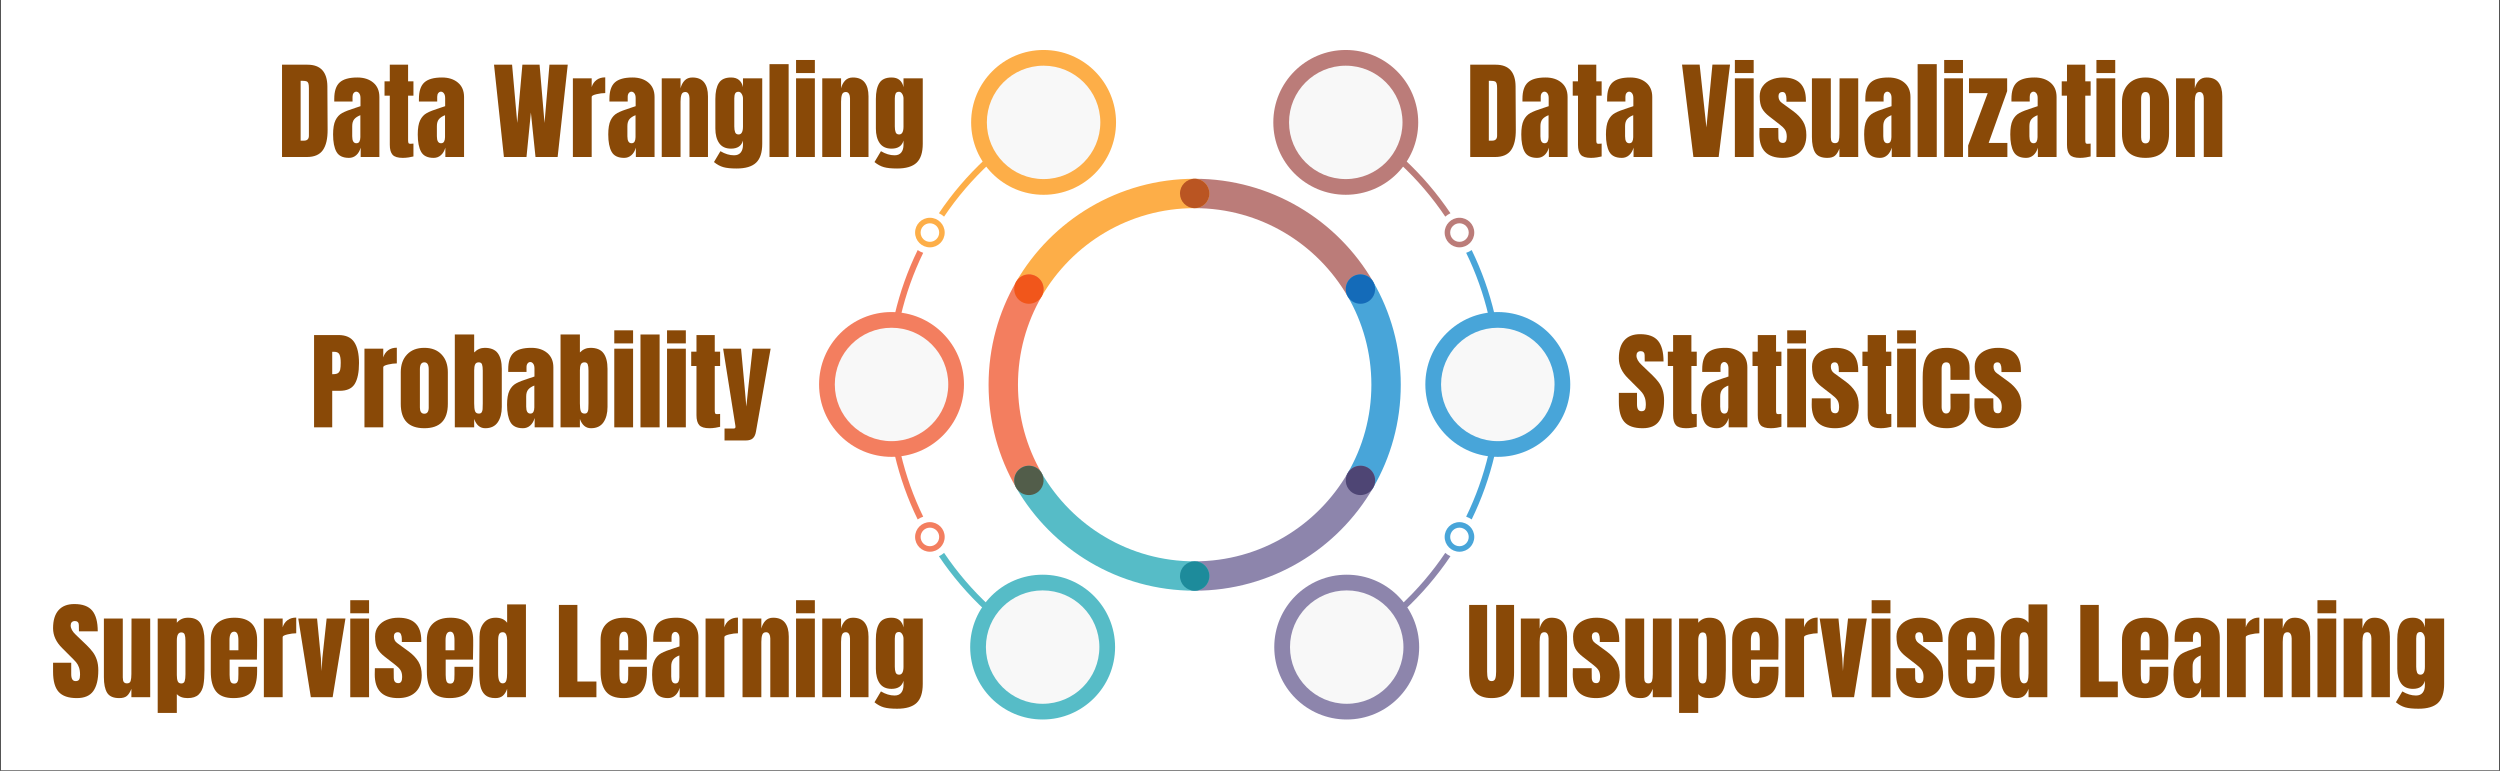 <svg xmlns="http://www.w3.org/2000/svg" xmlns:xlink="http://www.w3.org/1999/xlink" width="1612" zoomAndPan="magnify" viewBox="0 0 1209 372.75" height="497" preserveAspectRatio="xMidYMid meet" version="1.0"><rect x="0" y="0" width="1209" height="372.75" fill="#333333" stroke="none"/><defs><g/><clipPath id="c0fc700fd4"><path d="M 0.406 0 L 1208.594 0 L 1208.594 372.5 L 0.406 372.5 Z M 0.406 0 " clip-rule="nonzero"/></clipPath><clipPath id="0c9516271c"><path d="M 616 277.742 L 686.555 277.742 L 686.555 347.945 L 616 347.945 Z M 616 277.742 " clip-rule="nonzero"/></clipPath><clipPath id="a3f78e3209"><path d="M 689.004 150.547 L 759.371 150.547 L 759.371 221 L 689.004 221 Z M 689.004 150.547 " clip-rule="nonzero"/></clipPath><clipPath id="37a88b37c6"><path d="M 615 24.164 L 686 24.164 L 686 95 L 615 95 Z M 615 24.164 " clip-rule="nonzero"/></clipPath><clipPath id="8f4ddc32ae"><path d="M 469 277.742 L 539.699 277.742 L 539.699 347.945 L 469 347.945 Z M 469 277.742 " clip-rule="nonzero"/></clipPath><clipPath id="1a5f29fbe0"><path d="M 396.008 150 L 467 150 L 467 221 L 396.008 221 Z M 396.008 150 " clip-rule="nonzero"/></clipPath><clipPath id="af2ba26c3a"><path d="M 469 24.164 L 540 24.164 L 540 95 L 469 95 Z M 469 24.164 " clip-rule="nonzero"/></clipPath></defs><g clip-path="url(#c0fc700fd4)"><path fill="#ffffff" d="M 0.406 0 L 1208.594 0 L 1208.594 372.5 L 0.406 372.5 Z M 0.406 0 " fill-opacity="1" fill-rule="nonzero"/></g><path fill="#fdae48" d="M 442.539 112.469 C 442.539 116.422 445.742 119.621 449.699 119.621 L 449.707 119.621 C 453.656 119.621 456.855 116.418 456.855 112.469 C 456.855 108.523 453.66 105.32 449.711 105.312 L 449.699 105.312 C 445.742 105.312 442.539 108.516 442.539 112.469 " fill-opacity="1" fill-rule="nonzero"/><path fill="#ffffff" d="M 454.188 112.469 C 454.188 109.992 452.176 107.984 449.699 107.984 C 447.227 107.984 445.211 109.992 445.211 112.469 C 445.211 114.945 447.227 116.953 449.699 116.953 C 452.176 116.953 454.188 114.945 454.188 112.469 " fill-opacity="1" fill-rule="nonzero"/><path fill="#fdae48" d="M 505.758 59.148 L 504.281 56.551 C 484.145 67.984 466.938 83.98 454.059 103.121 C 454.973 103.547 455.812 104.102 456.555 104.766 C 469.176 86.016 486.031 70.352 505.758 59.148 " fill-opacity="1" fill-rule="nonzero"/><path fill="#f37e5f" d="M 442.539 259.66 C 442.539 263.613 445.742 266.816 449.699 266.816 L 449.707 266.816 C 453.656 266.812 456.855 263.613 456.855 259.66 C 456.855 255.711 453.66 252.516 449.711 252.504 L 449.699 252.504 C 445.742 252.504 442.539 255.711 442.539 259.66 " fill-opacity="1" fill-rule="nonzero"/><path fill="#ffffff" d="M 454.188 259.66 C 454.188 257.188 452.176 255.176 449.699 255.176 C 447.227 255.176 445.211 257.188 445.211 259.66 C 445.211 262.137 447.227 264.145 449.699 264.145 C 452.176 264.145 454.188 262.137 454.188 259.66 " fill-opacity="1" fill-rule="nonzero"/><path fill="#f37e5f" d="M 428.805 186.066 C 428.805 209.426 434.191 231.523 443.789 251.203 C 444.602 250.637 445.5 250.18 446.461 249.863 C 437.07 230.594 431.793 208.945 431.793 186.066 L 428.805 186.066 " fill-opacity="1" fill-rule="nonzero"/><path fill="#f37e5f" d="M 446.461 122.262 C 445.5 121.949 444.602 121.496 443.789 120.926 C 434.191 140.602 428.805 162.703 428.805 186.066 L 431.793 186.066 C 431.793 163.184 437.07 141.535 446.461 122.262 " fill-opacity="1" fill-rule="nonzero"/><path fill="#56bcc7" d="M 505.758 312.98 C 486.031 301.777 469.176 286.113 456.559 267.363 C 455.812 268.027 454.973 268.578 454.059 269.004 C 466.938 288.152 484.145 304.145 504.281 315.574 L 505.758 312.98 " fill-opacity="1" fill-rule="nonzero"/><path fill="#bb7c79" d="M 712.957 112.469 C 712.957 116.418 709.75 119.621 705.793 119.621 L 705.785 119.621 C 701.836 119.617 698.633 116.418 698.633 112.465 C 698.633 108.52 701.832 105.32 705.777 105.312 L 705.793 105.312 C 709.75 105.312 712.957 108.512 712.957 112.469 " fill-opacity="1" fill-rule="nonzero"/><path fill="#ffffff" d="M 701.309 112.469 C 701.309 109.992 703.32 107.98 705.793 107.98 C 708.27 107.98 710.277 109.992 710.277 112.469 C 710.277 114.945 708.27 116.949 705.793 116.949 C 703.32 116.949 701.309 114.945 701.309 112.469 " fill-opacity="1" fill-rule="nonzero"/><path fill="#bb7c79" d="M 649.734 59.148 L 651.211 56.551 C 671.352 67.984 688.555 83.977 701.434 103.121 C 700.52 103.547 699.684 104.102 698.938 104.766 C 686.32 86.016 669.465 70.352 649.734 59.148 " fill-opacity="1" fill-rule="nonzero"/><path fill="#48a5d9" d="M 712.957 259.66 C 712.957 263.613 709.75 266.816 705.793 266.816 L 705.785 266.816 C 701.836 266.812 698.633 263.609 698.633 259.66 C 698.633 255.711 701.832 252.516 705.777 252.504 L 705.793 252.504 C 709.75 252.504 712.957 255.711 712.957 259.66 " fill-opacity="1" fill-rule="nonzero"/><path fill="#ffffff" d="M 701.309 259.66 C 701.309 257.188 703.32 255.176 705.793 255.176 C 708.27 255.176 710.277 257.188 710.277 259.66 C 710.277 262.133 708.27 264.145 705.793 264.145 C 703.32 264.145 701.309 262.133 701.309 259.66 " fill-opacity="1" fill-rule="nonzero"/><path fill="#48a5d9" d="M 726.688 186.062 C 726.688 209.422 721.301 231.523 711.703 251.203 C 710.891 250.633 709.992 250.18 709.031 249.863 C 718.426 230.594 723.695 208.945 723.695 186.062 L 726.688 186.062 " fill-opacity="1" fill-rule="nonzero"/><path fill="#48a5d9" d="M 709.031 122.262 C 709.992 121.949 710.891 121.492 711.703 120.926 C 721.301 140.598 726.688 162.703 726.688 186.062 L 723.695 186.062 C 723.695 163.184 718.426 141.535 709.031 122.262 " fill-opacity="1" fill-rule="nonzero"/><path fill="#8d85ac" d="M 649.734 312.98 C 669.465 301.773 686.32 286.109 698.938 267.359 C 699.684 268.023 700.52 268.578 701.434 269.004 C 688.555 288.148 671.352 304.141 651.211 315.574 L 649.734 312.98 " fill-opacity="1" fill-rule="nonzero"/><g clip-path="url(#0c9516271c)"><path fill="#8d85ac" d="M 616.234 312.938 C 616.234 332.277 631.922 347.953 651.273 347.953 C 670.625 347.953 686.309 332.277 686.309 312.938 C 686.312 293.594 670.625 277.922 651.273 277.922 C 631.922 277.922 616.234 293.594 616.234 312.938 " fill-opacity="1" fill-rule="nonzero"/></g><path fill="#f8f8f8" d="M 623.84 312.938 C 623.84 297.793 636.121 285.52 651.273 285.52 C 666.426 285.52 678.707 297.793 678.707 312.938 C 678.707 328.078 666.426 340.355 651.273 340.355 C 636.121 340.355 623.84 328.078 623.84 312.938 " fill-opacity="1" fill-rule="nonzero"/><g clip-path="url(#a3f78e3209)"><path fill="#48a5d9" d="M 689.297 185.926 C 689.301 205.262 704.984 220.938 724.336 220.938 C 743.688 220.938 759.375 205.262 759.375 185.926 C 759.375 166.582 743.688 150.906 724.336 150.906 C 704.984 150.906 689.297 166.582 689.297 185.926 " fill-opacity="1" fill-rule="nonzero"/></g><path fill="#f8f8f8" d="M 696.898 185.926 C 696.898 170.781 709.184 158.504 724.332 158.504 C 739.488 158.504 751.773 170.781 751.773 185.926 C 751.77 201.066 739.488 213.344 724.332 213.344 C 709.184 213.344 696.898 201.066 696.898 185.926 " fill-opacity="1" fill-rule="nonzero"/><g clip-path="url(#37a88b37c6)"><path fill="#bb7c79" d="M 615.773 59.184 C 615.773 78.52 631.465 94.199 650.816 94.199 C 670.164 94.199 685.852 78.52 685.852 59.184 C 685.855 39.844 670.164 24.168 650.816 24.168 C 631.465 24.168 615.773 39.844 615.773 59.184 " fill-opacity="1" fill-rule="nonzero"/></g><path fill="#f8f8f8" d="M 623.379 59.184 C 623.379 44.039 635.664 31.762 650.812 31.766 C 665.969 31.762 678.25 44.039 678.25 59.184 C 678.25 74.324 665.969 86.602 650.812 86.602 C 635.664 86.602 623.379 74.324 623.379 59.184 " fill-opacity="1" fill-rule="nonzero"/><g clip-path="url(#8f4ddc32ae)"><path fill="#56bcc7" d="M 469.18 312.938 C 469.18 332.277 484.871 347.953 504.219 347.953 C 523.57 347.953 539.258 332.277 539.258 312.938 C 539.258 293.598 523.57 277.922 504.219 277.922 C 484.871 277.922 469.18 293.598 469.18 312.938 " fill-opacity="1" fill-rule="nonzero"/></g><path fill="#f8f8f8" d="M 476.785 312.938 C 476.785 297.797 489.066 285.52 504.215 285.52 C 519.371 285.52 531.656 297.797 531.656 312.938 C 531.656 328.078 519.371 340.355 504.219 340.355 C 489.066 340.359 476.785 328.078 476.785 312.938 " fill-opacity="1" fill-rule="nonzero"/><g clip-path="url(#1a5f29fbe0)"><path fill="#f37e5f" d="M 396.105 185.926 C 396.105 205.262 411.797 220.938 431.145 220.938 C 450.496 220.938 466.184 205.262 466.184 185.926 C 466.184 166.582 450.496 150.906 431.145 150.906 C 411.797 150.906 396.105 166.582 396.105 185.926 " fill-opacity="1" fill-rule="nonzero"/></g><path fill="#f8f8f8" d="M 403.711 185.926 C 403.711 170.781 415.992 158.504 431.145 158.504 C 446.297 158.504 458.582 170.781 458.582 185.926 C 458.582 201.066 446.297 213.344 431.145 213.344 C 415.992 213.344 403.711 201.066 403.711 185.926 " fill-opacity="1" fill-rule="nonzero"/><g clip-path="url(#af2ba26c3a)"><path fill="#fdae48" d="M 469.641 59.184 C 469.641 78.523 485.328 94.203 504.676 94.203 C 524.027 94.203 539.715 78.523 539.715 59.184 C 539.715 39.844 524.031 24.172 504.676 24.168 C 485.328 24.168 469.637 39.844 469.641 59.184 " fill-opacity="1" fill-rule="nonzero"/></g><path fill="#f8f8f8" d="M 477.242 59.184 C 477.242 44.043 489.527 31.762 504.676 31.766 C 519.832 31.766 532.113 44.043 532.113 59.184 C 532.113 74.328 519.832 86.602 504.676 86.602 C 489.527 86.602 477.242 74.328 477.242 59.184 " fill-opacity="1" fill-rule="nonzero"/><path fill="#bb7c79" d="M 651.758 143.363 C 636.965 117.824 609.387 100.66 577.746 100.66 C 573.816 100.66 570.637 97.484 570.637 93.555 C 570.637 89.637 573.816 86.453 577.746 86.453 C 614.621 86.461 646.848 106.492 664.066 136.25 C 666.027 139.645 664.867 143.984 661.477 145.953 C 660.352 146.602 659.125 146.906 657.922 146.906 C 655.469 146.906 653.082 145.637 651.758 143.363 " fill-opacity="1" fill-rule="nonzero"/><path fill="#fdae48" d="M 494.016 145.953 C 490.617 143.984 489.457 139.645 491.422 136.25 C 508.641 106.492 540.867 86.461 577.746 86.453 C 581.664 86.461 584.852 89.637 584.852 93.555 C 584.852 97.484 581.664 100.66 577.746 100.66 C 546.105 100.66 518.523 117.824 503.73 143.363 C 502.406 145.637 500.02 146.906 497.57 146.906 C 496.359 146.906 495.137 146.602 494.016 145.953 " fill-opacity="1" fill-rule="nonzero"/><path fill="#48a5d9" d="M 654.355 238.465 C 650.953 236.5 649.793 232.156 651.758 228.766 C 659.039 216.195 663.195 201.645 663.199 186.066 C 663.195 170.477 659.039 155.934 651.758 143.363 C 649.793 139.973 650.953 135.621 654.355 133.66 C 657.75 131.695 662.098 132.852 664.066 136.25 C 672.547 150.898 677.418 167.938 677.41 186.066 C 677.418 204.188 672.547 221.227 664.066 235.875 C 662.746 238.148 660.359 239.422 657.906 239.422 C 656.695 239.422 655.477 239.113 654.355 238.465 " fill-opacity="1" fill-rule="nonzero"/><path fill="#f37e5f" d="M 491.422 235.875 C 482.934 221.227 478.074 204.188 478.074 186.066 C 478.074 167.938 482.934 150.898 491.422 136.25 C 493.391 132.852 497.738 131.695 501.137 133.66 C 504.531 135.621 505.691 139.965 503.73 143.363 C 496.453 155.934 492.297 170.477 492.289 186.066 C 492.297 201.645 496.453 216.195 503.73 228.766 C 505.691 232.156 504.531 236.5 501.137 238.465 C 500.016 239.113 498.789 239.422 497.582 239.422 C 495.133 239.422 492.738 238.148 491.422 235.875 " fill-opacity="1" fill-rule="nonzero"/><path fill="#8d85ac" d="M 570.637 278.566 C 570.637 274.645 573.816 271.461 577.746 271.461 C 609.379 271.469 636.965 254.297 651.758 228.766 C 653.73 225.367 658.078 224.211 661.477 226.176 C 664.867 228.133 666.027 232.477 664.066 235.875 C 646.848 265.633 614.621 285.668 577.746 285.668 C 573.816 285.668 570.637 282.488 570.637 278.566 " fill-opacity="1" fill-rule="nonzero"/><path fill="#56bcc7" d="M 491.422 235.875 C 489.461 232.477 490.617 228.133 494.016 226.176 C 497.414 224.211 501.762 225.367 503.73 228.766 C 518.52 254.297 546.105 271.469 577.746 271.469 C 581.664 271.469 584.852 274.645 584.852 278.566 C 584.852 282.488 581.664 285.668 577.746 285.668 C 540.867 285.668 508.637 265.633 491.422 235.875 " fill-opacity="1" fill-rule="nonzero"/><path fill="#ba5522" d="M 577.746 100.66 L 577.715 100.66 C 573.805 100.645 570.637 97.469 570.637 93.555 C 570.637 89.637 573.816 86.453 577.746 86.453 C 581.664 86.461 584.852 89.637 584.852 93.555 C 584.852 97.484 581.664 100.66 577.746 100.66 " fill-opacity="1" fill-rule="nonzero"/><path fill="#355067" d="M 654.672 133.488 C 655.637 132.992 656.66 132.738 657.68 132.707 C 656.66 132.738 655.637 132.992 654.672 133.488 M 658.141 132.707 C 658.059 132.703 657.984 132.703 657.906 132.703 C 657.984 132.703 658.059 132.703 658.141 132.707 " fill-opacity="1" fill-rule="nonzero"/><path fill="#146bb9" d="M 657.922 146.906 C 655.469 146.906 653.082 145.637 651.758 143.363 C 651.117 142.25 650.809 141.035 650.805 139.832 C 650.797 137.371 652.07 134.977 654.355 133.66 C 654.457 133.602 654.562 133.539 654.672 133.488 C 655.637 132.992 656.66 132.738 657.68 132.707 C 657.758 132.703 657.836 132.703 657.906 132.703 C 657.984 132.703 658.059 132.703 658.141 132.707 C 660.512 132.781 662.789 134.047 664.066 136.25 L 664.066 136.258 C 666.027 139.648 664.867 143.996 661.477 145.953 C 660.352 146.602 659.125 146.906 657.922 146.906 " fill-opacity="1" fill-rule="nonzero"/><path fill="#fdae48" d="M 491.422 136.25 L 491.438 136.223 C 491.469 136.176 491.492 136.129 491.52 136.082 C 491.488 136.141 491.453 136.195 491.422 136.25 " fill-opacity="1" fill-rule="nonzero"/><path fill="#fb7714" d="M 491.422 136.25 C 491.453 136.195 491.488 136.141 491.52 136.082 C 492.598 134.332 494.324 133.207 496.207 132.836 C 494.266 133.219 492.492 134.402 491.422 136.25 M 496.215 132.836 C 496.227 132.832 496.246 132.832 496.258 132.828 C 496.246 132.832 496.227 132.832 496.215 132.836 " fill-opacity="1" fill-rule="nonzero"/><path fill="#f1561b" d="M 497.57 146.906 C 496.359 146.906 495.137 146.602 494.016 145.953 C 490.617 143.984 489.457 139.645 491.422 136.25 C 492.492 134.402 494.266 133.219 496.207 132.836 C 496.211 132.836 496.211 132.836 496.215 132.836 C 496.227 132.832 496.246 132.832 496.258 132.828 C 496.691 132.746 497.133 132.703 497.578 132.703 C 498.789 132.703 500.016 133.012 501.137 133.66 C 503.418 134.977 504.691 137.371 504.684 139.828 C 504.68 141.027 504.371 142.25 503.73 143.363 L 503.723 143.371 C 502.402 145.645 500.02 146.906 497.57 146.906 " fill-opacity="1" fill-rule="nonzero"/><path fill="#285692" d="M 651.824 228.66 C 653.109 226.523 655.355 225.297 657.691 225.223 C 655.359 225.297 653.109 226.523 651.824 228.66 M 661.477 226.176 C 661.371 226.113 661.262 226.059 661.156 226.004 C 661.262 226.059 661.371 226.113 661.477 226.176 M 658.031 225.219 C 657.992 225.219 657.957 225.219 657.922 225.219 C 657.957 225.219 657.992 225.219 658.031 225.219 " fill-opacity="1" fill-rule="nonzero"/><path fill="#4e4574" d="M 657.906 239.422 C 656.695 239.422 655.477 239.113 654.355 238.465 C 650.961 236.5 649.801 232.156 651.758 228.766 C 651.781 228.73 651.801 228.695 651.824 228.66 C 653.109 226.523 655.359 225.297 657.691 225.223 C 657.766 225.219 657.844 225.219 657.922 225.219 C 657.957 225.219 657.992 225.219 658.031 225.219 C 659.094 225.234 660.156 225.488 661.156 226.004 C 661.262 226.059 661.371 226.113 661.477 226.176 C 663.754 227.492 665.027 229.887 665.02 232.344 C 665.016 233.543 664.711 234.762 664.066 235.875 L 664.051 235.891 C 662.73 238.16 660.352 239.422 657.906 239.422 " fill-opacity="1" fill-rule="nonzero"/><path fill="#e83e23" d="M 494.336 226.004 C 495.293 225.508 496.324 225.254 497.344 225.223 C 496.324 225.254 495.293 225.508 494.336 226.004 M 497.801 225.223 C 497.723 225.219 497.648 225.219 497.57 225.219 C 497.648 225.219 497.723 225.219 497.801 225.223 " fill-opacity="1" fill-rule="nonzero"/><path fill="#525d4a" d="M 497.582 239.422 C 495.133 239.422 492.762 238.16 491.438 235.898 L 491.422 235.875 C 490.777 234.762 490.473 233.543 490.469 232.344 C 490.461 229.887 491.73 227.492 494.016 226.176 C 494.121 226.113 494.227 226.059 494.336 226.004 C 495.293 225.508 496.324 225.254 497.344 225.223 C 497.422 225.219 497.496 225.219 497.57 225.219 C 497.648 225.219 497.723 225.219 497.801 225.223 C 500.176 225.297 502.453 226.559 503.73 228.766 C 505.691 232.164 504.531 236.508 501.137 238.465 C 500.016 239.113 498.789 239.422 497.582 239.422 " fill-opacity="1" fill-rule="nonzero"/><path fill="#306286" d="M 577.746 285.668 C 581.664 285.668 584.852 282.488 584.852 278.566 C 584.852 282.48 581.688 285.656 577.777 285.668 C 577.766 285.668 577.758 285.668 577.746 285.668 " fill-opacity="1" fill-rule="nonzero"/><path fill="#1d8b9b" d="M 577.746 285.668 C 573.816 285.668 570.637 282.488 570.637 278.566 C 570.637 274.645 573.809 271.469 577.738 271.469 L 577.746 271.469 C 581.664 271.469 584.852 274.645 584.852 278.566 C 584.852 282.488 581.664 285.668 577.746 285.668 " fill-opacity="1" fill-rule="nonzero"/><g fill="#894907" fill-opacity="1"><g transform="translate(134.417, 75.929)"><g><path d="M 1.969 -44.641 L 14.297 -44.641 C 17.484 -44.641 19.875 -43.754 21.469 -41.984 C 23.062 -40.223 23.875 -37.609 23.906 -34.141 L 24.016 -13.25 C 24.047 -8.852 23.281 -5.547 21.719 -3.328 C 20.164 -1.109 17.586 0 13.984 0 L 1.969 0 Z M 12.531 -7.906 C 14.156 -7.906 14.969 -8.703 14.969 -10.297 L 14.969 -33.312 C 14.969 -34.312 14.891 -35.062 14.734 -35.562 C 14.578 -36.07 14.289 -36.41 13.875 -36.578 C 13.457 -36.754 12.816 -36.844 11.953 -36.844 L 10.969 -36.844 L 10.969 -7.906 Z M 12.531 -7.906 "/></g></g></g><g fill="#894907" fill-opacity="1"><g transform="translate(160.034, 75.929)"><g><path d="M 8.734 0.422 C 5.785 0.422 3.766 -0.555 2.672 -2.516 C 1.586 -4.473 1.047 -7.27 1.047 -10.906 C 1.047 -13.883 1.43 -16.172 2.203 -17.766 C 2.984 -19.359 4.066 -20.531 5.453 -21.281 C 6.836 -22.031 8.953 -22.852 11.797 -23.75 L 14.297 -24.578 L 14.297 -28.484 C 14.297 -29.484 14.094 -30.25 13.688 -30.781 C 13.289 -31.32 12.816 -31.594 12.266 -31.594 C 11.773 -31.594 11.348 -31.367 10.984 -30.922 C 10.629 -30.473 10.453 -29.867 10.453 -29.109 L 10.453 -26.812 L 1.609 -26.812 L 1.609 -28.062 C 1.609 -31.801 2.484 -34.469 4.234 -36.062 C 5.984 -37.656 8.832 -38.453 12.781 -38.453 C 15.938 -38.453 18.5 -37.629 20.469 -35.984 C 22.445 -34.336 23.438 -32.008 23.438 -29 L 23.438 0 L 14.391 0 L 14.391 -4.516 C 13.941 -2.961 13.223 -1.75 12.234 -0.875 C 11.242 -0.008 10.078 0.422 8.734 0.422 Z M 12.312 -6.656 C 13.008 -6.656 13.504 -6.938 13.797 -7.5 C 14.086 -8.07 14.234 -8.773 14.234 -9.609 L 14.234 -20.219 C 12.891 -19.695 11.895 -19.035 11.25 -18.234 C 10.613 -17.441 10.297 -16.336 10.297 -14.922 L 10.297 -10.031 C 10.297 -7.781 10.969 -6.656 12.312 -6.656 Z M 12.312 -6.656 "/></g></g></g><g fill="#894907" fill-opacity="1"><g transform="translate(185.131, 75.929)"><g><path d="M 9.672 0.422 C 7.273 0.422 5.625 -0.078 4.719 -1.078 C 3.82 -2.086 3.375 -3.703 3.375 -5.922 L 3.375 -29.672 L 0.828 -29.672 L 0.828 -36.594 L 3.375 -36.594 L 3.375 -44.641 L 12.219 -44.641 L 12.219 -36.594 L 14.812 -36.594 L 14.812 -29.672 L 12.219 -29.672 L 12.219 -8.312 C 12.219 -7.656 12.27 -7.172 12.375 -6.859 C 12.477 -6.547 12.754 -6.391 13.203 -6.391 C 13.547 -6.391 13.875 -6.406 14.188 -6.438 C 14.5 -6.477 14.707 -6.5 14.812 -6.5 L 14.812 -0.266 C 14.289 -0.117 13.535 0.031 12.547 0.188 C 11.555 0.344 10.598 0.422 9.672 0.422 Z M 9.672 0.422 "/></g></g></g><g fill="#894907" fill-opacity="1"><g transform="translate(200.979, 75.929)"><g><path d="M 8.734 0.422 C 5.785 0.422 3.766 -0.555 2.672 -2.516 C 1.586 -4.473 1.047 -7.27 1.047 -10.906 C 1.047 -13.883 1.43 -16.172 2.203 -17.766 C 2.984 -19.359 4.066 -20.531 5.453 -21.281 C 6.836 -22.031 8.953 -22.852 11.797 -23.75 L 14.297 -24.578 L 14.297 -28.484 C 14.297 -29.484 14.094 -30.25 13.688 -30.781 C 13.289 -31.32 12.816 -31.594 12.266 -31.594 C 11.773 -31.594 11.348 -31.367 10.984 -30.922 C 10.629 -30.473 10.453 -29.867 10.453 -29.109 L 10.453 -26.812 L 1.609 -26.812 L 1.609 -28.062 C 1.609 -31.801 2.484 -34.469 4.234 -36.062 C 5.984 -37.656 8.832 -38.453 12.781 -38.453 C 15.938 -38.453 18.5 -37.629 20.469 -35.984 C 22.445 -34.336 23.438 -32.008 23.438 -29 L 23.438 0 L 14.391 0 L 14.391 -4.516 C 13.941 -2.961 13.223 -1.75 12.234 -0.875 C 11.242 -0.008 10.078 0.422 8.734 0.422 Z M 12.312 -6.656 C 13.008 -6.656 13.504 -6.938 13.797 -7.5 C 14.086 -8.07 14.234 -8.773 14.234 -9.609 L 14.234 -20.219 C 12.891 -19.695 11.895 -19.035 11.25 -18.234 C 10.613 -17.441 10.297 -16.336 10.297 -14.922 L 10.297 -10.031 C 10.297 -7.781 10.969 -6.656 12.312 -6.656 Z M 12.312 -6.656 "/></g></g></g><g fill="#894907" fill-opacity="1"><g transform="translate(226.077, 75.929)"><g/></g></g><g fill="#894907" fill-opacity="1"><g transform="translate(238.236, 75.929)"><g><path d="M 5.453 0 L 0.672 -44.641 L 9.406 -44.641 L 11.906 -16.469 L 14.391 -44.641 L 22.703 -44.641 L 25.094 -16.469 L 27.484 -44.641 L 36.328 -44.641 L 31.438 0 L 20.734 0 L 18.5 -21.516 L 16.375 0 Z M 5.453 0 "/></g></g></g><g fill="#894907" fill-opacity="1"><g transform="translate(275.232, 75.929)"><g><path d="M 1.812 -38.047 L 10.906 -38.047 L 10.906 -33.828 C 11.363 -35.316 12.156 -36.469 13.281 -37.281 C 14.406 -38.102 15.801 -38.516 17.469 -38.516 L 17.469 -30.922 C 16.176 -30.922 14.758 -30.738 13.219 -30.375 C 11.676 -30.008 10.906 -29.586 10.906 -29.109 L 10.906 0 L 1.812 0 Z M 1.812 -38.047 "/></g></g></g><g fill="#894907" fill-opacity="1"><g transform="translate(293.107, 75.929)"><g><path d="M 8.734 0.422 C 5.785 0.422 3.766 -0.555 2.672 -2.516 C 1.586 -4.473 1.047 -7.27 1.047 -10.906 C 1.047 -13.883 1.43 -16.172 2.203 -17.766 C 2.984 -19.359 4.066 -20.531 5.453 -21.281 C 6.836 -22.031 8.953 -22.852 11.797 -23.75 L 14.297 -24.578 L 14.297 -28.484 C 14.297 -29.484 14.094 -30.25 13.688 -30.781 C 13.289 -31.32 12.816 -31.594 12.266 -31.594 C 11.773 -31.594 11.348 -31.367 10.984 -30.922 C 10.629 -30.473 10.453 -29.867 10.453 -29.109 L 10.453 -26.812 L 1.609 -26.812 L 1.609 -28.062 C 1.609 -31.801 2.484 -34.469 4.234 -36.062 C 5.984 -37.656 8.832 -38.453 12.781 -38.453 C 15.938 -38.453 18.5 -37.629 20.469 -35.984 C 22.445 -34.336 23.438 -32.008 23.438 -29 L 23.438 0 L 14.391 0 L 14.391 -4.516 C 13.941 -2.961 13.223 -1.75 12.234 -0.875 C 11.242 -0.008 10.078 0.422 8.734 0.422 Z M 12.312 -6.656 C 13.008 -6.656 13.504 -6.938 13.797 -7.5 C 14.086 -8.07 14.234 -8.773 14.234 -9.609 L 14.234 -20.219 C 12.891 -19.695 11.895 -19.035 11.25 -18.234 C 10.613 -17.441 10.297 -16.336 10.297 -14.922 L 10.297 -10.031 C 10.297 -7.781 10.969 -6.656 12.312 -6.656 Z M 12.312 -6.656 "/></g></g></g><g fill="#894907" fill-opacity="1"><g transform="translate(318.204, 75.929)"><g><path d="M 1.812 -38.047 L 10.906 -38.047 L 10.906 -33.203 C 11.289 -34.766 11.953 -36.031 12.891 -37 C 13.828 -37.969 15.07 -38.453 16.625 -38.453 C 19.188 -38.453 21.082 -37.664 22.312 -36.094 C 23.551 -34.52 24.172 -32.273 24.172 -29.359 L 24.172 0 L 15.234 0 L 15.234 -28.422 C 15.234 -29.254 15.066 -29.961 14.734 -30.547 C 14.398 -31.141 13.891 -31.438 13.203 -31.438 C 12.266 -31.438 11.645 -31.008 11.344 -30.156 C 11.051 -29.312 10.906 -28.18 10.906 -26.766 L 10.906 0 L 1.812 0 Z M 1.812 -38.047 "/></g></g></g><g fill="#894907" fill-opacity="1"><g transform="translate(344.133, 75.929)"><g><path d="M 12.062 5.562 C 9.352 5.562 7.227 5.344 5.688 4.906 C 4.145 4.477 2.629 3.656 1.141 2.438 L 4.266 -2.812 C 6.484 -1.488 8.68 -0.828 10.859 -0.828 C 12.285 -0.828 13.359 -1.273 14.078 -2.172 C 14.805 -3.078 15.172 -4.312 15.172 -5.875 L 15.172 -7.953 C 14.441 -5.348 12.52 -4.047 9.406 -4.047 C 6.812 -4.047 4.895 -4.93 3.656 -6.703 C 2.426 -8.473 1.812 -10.828 1.812 -13.766 L 1.812 -28.062 C 1.812 -31.426 2.375 -34 3.5 -35.781 C 4.633 -37.562 6.602 -38.453 9.406 -38.453 C 11.031 -38.453 12.316 -38.047 13.266 -37.234 C 14.223 -36.422 14.859 -35.27 15.172 -33.781 L 15.172 -38.047 L 24.484 -38.047 L 24.484 -6.438 C 24.484 -2.176 23.492 0.883 21.516 2.75 C 19.535 4.625 16.383 5.562 12.062 5.562 Z M 13.047 -10.906 C 14.461 -10.906 15.172 -12.191 15.172 -14.766 L 15.172 -28.328 C 15.172 -29.086 14.961 -29.812 14.547 -30.5 C 14.129 -31.195 13.613 -31.547 13 -31.547 C 12.195 -31.547 11.656 -31.258 11.375 -30.688 C 11.102 -30.113 10.969 -29.328 10.969 -28.328 L 10.969 -14.766 C 10.969 -13.617 11.102 -12.688 11.375 -11.969 C 11.656 -11.258 12.211 -10.906 13.047 -10.906 Z M 13.047 -10.906 "/></g></g></g><g fill="#894907" fill-opacity="1"><g transform="translate(370.321, 75.929)"><g><path d="M 1.812 0 L 1.812 -44.906 L 11.062 -44.906 L 11.062 0 Z M 1.812 0 "/></g></g></g><g fill="#894907" fill-opacity="1"><g transform="translate(383.207, 75.929)"><g><path d="M 1.766 -40.594 L 1.766 -46.922 L 10.859 -46.922 L 10.859 -40.594 Z M 1.766 0 L 1.766 -38.047 L 10.859 -38.047 L 10.859 0 Z M 1.766 0 "/></g></g></g><g fill="#894907" fill-opacity="1"><g transform="translate(395.834, 75.929)"><g><path d="M 1.812 -38.047 L 10.906 -38.047 L 10.906 -33.203 C 11.289 -34.766 11.953 -36.031 12.891 -37 C 13.828 -37.969 15.07 -38.453 16.625 -38.453 C 19.188 -38.453 21.082 -37.664 22.312 -36.094 C 23.551 -34.52 24.172 -32.273 24.172 -29.359 L 24.172 0 L 15.234 0 L 15.234 -28.422 C 15.234 -29.254 15.066 -29.961 14.734 -30.547 C 14.398 -31.141 13.891 -31.438 13.203 -31.438 C 12.266 -31.438 11.645 -31.008 11.344 -30.156 C 11.051 -29.312 10.906 -28.18 10.906 -26.766 L 10.906 0 L 1.812 0 Z M 1.812 -38.047 "/></g></g></g><g fill="#894907" fill-opacity="1"><g transform="translate(421.763, 75.929)"><g><path d="M 12.062 5.562 C 9.352 5.562 7.227 5.344 5.688 4.906 C 4.145 4.477 2.629 3.656 1.141 2.438 L 4.266 -2.812 C 6.484 -1.488 8.68 -0.828 10.859 -0.828 C 12.285 -0.828 13.359 -1.273 14.078 -2.172 C 14.805 -3.078 15.172 -4.312 15.172 -5.875 L 15.172 -7.953 C 14.441 -5.348 12.52 -4.047 9.406 -4.047 C 6.812 -4.047 4.895 -4.93 3.656 -6.703 C 2.426 -8.473 1.812 -10.828 1.812 -13.766 L 1.812 -28.062 C 1.812 -31.426 2.375 -34 3.5 -35.781 C 4.633 -37.562 6.602 -38.453 9.406 -38.453 C 11.031 -38.453 12.316 -38.047 13.266 -37.234 C 14.223 -36.422 14.859 -35.27 15.172 -33.781 L 15.172 -38.047 L 24.484 -38.047 L 24.484 -6.438 C 24.484 -2.176 23.492 0.883 21.516 2.75 C 19.535 4.625 16.383 5.562 12.062 5.562 Z M 13.047 -10.906 C 14.461 -10.906 15.172 -12.191 15.172 -14.766 L 15.172 -28.328 C 15.172 -29.086 14.961 -29.812 14.547 -30.5 C 14.129 -31.195 13.613 -31.547 13 -31.547 C 12.195 -31.547 11.656 -31.258 11.375 -30.688 C 11.102 -30.113 10.969 -29.328 10.969 -28.328 L 10.969 -14.766 C 10.969 -13.617 11.102 -12.688 11.375 -11.969 C 11.656 -11.258 12.211 -10.906 13.047 -10.906 Z M 13.047 -10.906 "/></g></g></g><g fill="#894907" fill-opacity="1"><g transform="translate(709.03, 75.929)"><g><path d="M 1.969 -44.641 L 14.297 -44.641 C 17.484 -44.641 19.875 -43.754 21.469 -41.984 C 23.062 -40.223 23.875 -37.609 23.906 -34.141 L 24.016 -13.25 C 24.047 -8.852 23.281 -5.547 21.719 -3.328 C 20.164 -1.109 17.586 0 13.984 0 L 1.969 0 Z M 12.531 -7.906 C 14.156 -7.906 14.969 -8.703 14.969 -10.297 L 14.969 -33.312 C 14.969 -34.312 14.891 -35.062 14.734 -35.562 C 14.578 -36.07 14.289 -36.41 13.875 -36.578 C 13.457 -36.754 12.816 -36.844 11.953 -36.844 L 10.969 -36.844 L 10.969 -7.906 Z M 12.531 -7.906 "/></g></g></g><g fill="#894907" fill-opacity="1"><g transform="translate(734.647, 75.929)"><g><path d="M 8.734 0.422 C 5.785 0.422 3.766 -0.555 2.672 -2.516 C 1.586 -4.473 1.047 -7.27 1.047 -10.906 C 1.047 -13.883 1.43 -16.172 2.203 -17.766 C 2.984 -19.359 4.066 -20.531 5.453 -21.281 C 6.836 -22.031 8.953 -22.852 11.797 -23.75 L 14.297 -24.578 L 14.297 -28.484 C 14.297 -29.484 14.094 -30.25 13.688 -30.781 C 13.289 -31.32 12.816 -31.594 12.266 -31.594 C 11.773 -31.594 11.348 -31.367 10.984 -30.922 C 10.629 -30.473 10.453 -29.867 10.453 -29.109 L 10.453 -26.812 L 1.609 -26.812 L 1.609 -28.062 C 1.609 -31.801 2.484 -34.469 4.234 -36.062 C 5.984 -37.656 8.832 -38.453 12.781 -38.453 C 15.938 -38.453 18.5 -37.629 20.469 -35.984 C 22.445 -34.336 23.438 -32.008 23.438 -29 L 23.438 0 L 14.391 0 L 14.391 -4.516 C 13.941 -2.961 13.223 -1.75 12.234 -0.875 C 11.242 -0.008 10.078 0.422 8.734 0.422 Z M 12.312 -6.656 C 13.008 -6.656 13.504 -6.938 13.797 -7.5 C 14.086 -8.07 14.234 -8.773 14.234 -9.609 L 14.234 -20.219 C 12.891 -19.695 11.895 -19.035 11.25 -18.234 C 10.613 -17.441 10.297 -16.336 10.297 -14.922 L 10.297 -10.031 C 10.297 -7.781 10.969 -6.656 12.312 -6.656 Z M 12.312 -6.656 "/></g></g></g><g fill="#894907" fill-opacity="1"><g transform="translate(759.744, 75.929)"><g><path d="M 9.672 0.422 C 7.273 0.422 5.625 -0.078 4.719 -1.078 C 3.82 -2.086 3.375 -3.703 3.375 -5.922 L 3.375 -29.672 L 0.828 -29.672 L 0.828 -36.594 L 3.375 -36.594 L 3.375 -44.641 L 12.219 -44.641 L 12.219 -36.594 L 14.812 -36.594 L 14.812 -29.672 L 12.219 -29.672 L 12.219 -8.312 C 12.219 -7.656 12.27 -7.172 12.375 -6.859 C 12.477 -6.547 12.754 -6.391 13.203 -6.391 C 13.547 -6.391 13.875 -6.406 14.188 -6.438 C 14.5 -6.477 14.707 -6.5 14.812 -6.5 L 14.812 -0.266 C 14.289 -0.117 13.535 0.031 12.547 0.188 C 11.555 0.344 10.598 0.422 9.672 0.422 Z M 9.672 0.422 "/></g></g></g><g fill="#894907" fill-opacity="1"><g transform="translate(775.592, 75.929)"><g><path d="M 8.734 0.422 C 5.785 0.422 3.766 -0.555 2.672 -2.516 C 1.586 -4.473 1.047 -7.27 1.047 -10.906 C 1.047 -13.883 1.43 -16.172 2.203 -17.766 C 2.984 -19.359 4.066 -20.531 5.453 -21.281 C 6.836 -22.031 8.953 -22.852 11.797 -23.75 L 14.297 -24.578 L 14.297 -28.484 C 14.297 -29.484 14.094 -30.25 13.688 -30.781 C 13.289 -31.32 12.816 -31.594 12.266 -31.594 C 11.773 -31.594 11.348 -31.367 10.984 -30.922 C 10.629 -30.473 10.453 -29.867 10.453 -29.109 L 10.453 -26.812 L 1.609 -26.812 L 1.609 -28.062 C 1.609 -31.801 2.484 -34.469 4.234 -36.062 C 5.984 -37.656 8.832 -38.453 12.781 -38.453 C 15.938 -38.453 18.5 -37.629 20.469 -35.984 C 22.445 -34.336 23.438 -32.008 23.438 -29 L 23.438 0 L 14.391 0 L 14.391 -4.516 C 13.941 -2.961 13.223 -1.75 12.234 -0.875 C 11.242 -0.008 10.078 0.422 8.734 0.422 Z M 12.312 -6.656 C 13.008 -6.656 13.504 -6.938 13.797 -7.5 C 14.086 -8.07 14.234 -8.773 14.234 -9.609 L 14.234 -20.219 C 12.891 -19.695 11.895 -19.035 11.25 -18.234 C 10.613 -17.441 10.297 -16.336 10.297 -14.922 L 10.297 -10.031 C 10.297 -7.781 10.969 -6.656 12.312 -6.656 Z M 12.312 -6.656 "/></g></g></g><g fill="#894907" fill-opacity="1"><g transform="translate(800.69, 75.929)"><g/></g></g><g fill="#894907" fill-opacity="1"><g transform="translate(812.848, 75.929)"><g><path d="M 6.078 0 L 0.578 -44.688 L 9.094 -44.688 L 12.375 -14.297 L 15.281 -44.688 L 23.797 -44.688 L 18.297 0 Z M 6.078 0 "/></g></g></g><g fill="#894907" fill-opacity="1"><g transform="translate(837.218, 75.929)"><g><path d="M 1.766 -40.594 L 1.766 -46.922 L 10.859 -46.922 L 10.859 -40.594 Z M 1.766 0 L 1.766 -38.047 L 10.859 -38.047 L 10.859 0 Z M 1.766 0 "/></g></g></g><g fill="#894907" fill-opacity="1"><g transform="translate(849.845, 75.929)"><g><path d="M 12.266 0.422 C 4.742 0.422 0.984 -3.391 0.984 -11.016 L 1.047 -14.031 L 10.141 -14.031 L 10.188 -9.562 C 10.188 -8.664 10.359 -7.984 10.703 -7.516 C 11.047 -7.047 11.617 -6.812 12.422 -6.812 C 13.629 -6.812 14.234 -7.797 14.234 -9.766 C 14.234 -11.223 13.945 -12.367 13.375 -13.203 C 12.812 -14.035 11.906 -14.914 10.656 -15.844 L 5.828 -19.594 C 4.16 -20.875 2.961 -22.195 2.234 -23.562 C 1.504 -24.938 1.141 -26.867 1.141 -29.359 C 1.141 -31.297 1.648 -32.945 2.672 -34.312 C 3.691 -35.688 5.051 -36.719 6.75 -37.406 C 8.445 -38.102 10.336 -38.453 12.422 -38.453 C 19.797 -38.453 23.484 -34.781 23.484 -27.438 L 23.484 -26.719 L 14.078 -26.719 L 14.078 -28.172 C 14.078 -29.066 13.93 -29.832 13.641 -30.469 C 13.348 -31.113 12.852 -31.438 12.156 -31.438 C 11.531 -31.438 11.051 -31.254 10.719 -30.891 C 10.395 -30.523 10.234 -30.035 10.234 -29.422 C 10.234 -28.023 10.77 -26.945 11.844 -26.188 L 17.469 -22.094 C 19.469 -20.602 21.004 -18.984 22.078 -17.234 C 23.16 -15.484 23.703 -13.273 23.703 -10.609 C 23.703 -7.066 22.695 -4.344 20.688 -2.438 C 18.676 -0.531 15.867 0.422 12.266 0.422 Z M 12.266 0.422 "/></g></g></g><g fill="#894907" fill-opacity="1"><g transform="translate(874.526, 75.929)"><g><path d="M 9.141 0.422 C 6.305 0.422 4.359 -0.426 3.297 -2.125 C 2.242 -3.82 1.719 -6.352 1.719 -9.719 L 1.719 -38.047 L 10.859 -38.047 L 10.859 -11.531 C 10.859 -11.289 10.859 -10.641 10.859 -9.578 C 10.859 -8.523 11.02 -7.781 11.344 -7.344 C 11.676 -6.914 12.191 -6.703 12.891 -6.703 C 13.828 -6.703 14.414 -7.094 14.656 -7.875 C 14.895 -8.656 15.016 -9.77 15.016 -11.219 L 15.016 -11.531 L 15.078 -38.047 L 24.109 -38.047 L 24.109 0 L 15.016 0 L 15.016 -4.047 C 14.391 -2.453 13.66 -1.305 12.828 -0.609 C 12.004 0.078 10.773 0.422 9.141 0.422 Z M 9.141 0.422 "/></g></g></g><g fill="#894907" fill-opacity="1"><g transform="translate(900.455, 75.929)"><g><path d="M 8.734 0.422 C 5.785 0.422 3.766 -0.555 2.672 -2.516 C 1.586 -4.473 1.047 -7.27 1.047 -10.906 C 1.047 -13.883 1.43 -16.172 2.203 -17.766 C 2.984 -19.359 4.066 -20.531 5.453 -21.281 C 6.836 -22.031 8.953 -22.852 11.797 -23.75 L 14.297 -24.578 L 14.297 -28.484 C 14.297 -29.484 14.094 -30.25 13.688 -30.781 C 13.289 -31.32 12.816 -31.594 12.266 -31.594 C 11.773 -31.594 11.348 -31.367 10.984 -30.922 C 10.629 -30.473 10.453 -29.867 10.453 -29.109 L 10.453 -26.812 L 1.609 -26.812 L 1.609 -28.062 C 1.609 -31.801 2.484 -34.469 4.234 -36.062 C 5.984 -37.656 8.832 -38.453 12.781 -38.453 C 15.938 -38.453 18.5 -37.629 20.469 -35.984 C 22.445 -34.336 23.438 -32.008 23.438 -29 L 23.438 0 L 14.391 0 L 14.391 -4.516 C 13.941 -2.961 13.223 -1.75 12.234 -0.875 C 11.242 -0.008 10.078 0.422 8.734 0.422 Z M 12.312 -6.656 C 13.008 -6.656 13.504 -6.938 13.797 -7.5 C 14.086 -8.07 14.234 -8.773 14.234 -9.609 L 14.234 -20.219 C 12.891 -19.695 11.895 -19.035 11.25 -18.234 C 10.613 -17.441 10.297 -16.336 10.297 -14.922 L 10.297 -10.031 C 10.297 -7.781 10.969 -6.656 12.312 -6.656 Z M 12.312 -6.656 "/></g></g></g><g fill="#894907" fill-opacity="1"><g transform="translate(925.552, 75.929)"><g><path d="M 1.812 0 L 1.812 -44.906 L 11.062 -44.906 L 11.062 0 Z M 1.812 0 "/></g></g></g><g fill="#894907" fill-opacity="1"><g transform="translate(938.439, 75.929)"><g><path d="M 1.766 -40.594 L 1.766 -46.922 L 10.859 -46.922 L 10.859 -40.594 Z M 1.766 0 L 1.766 -38.047 L 10.859 -38.047 L 10.859 0 Z M 1.766 0 "/></g></g></g><g fill="#894907" fill-opacity="1"><g transform="translate(951.065, 75.929)"><g><path d="M 0.734 0 L 0.734 -5.562 L 10.188 -30.875 L 1.141 -30.875 L 1.141 -38.047 L 19.594 -38.047 L 19.594 -31.859 L 10.656 -6.812 L 19.703 -6.812 L 19.703 0 Z M 0.734 0 "/></g></g></g><g fill="#894907" fill-opacity="1"><g transform="translate(971.122, 75.929)"><g><path d="M 8.734 0.422 C 5.785 0.422 3.766 -0.555 2.672 -2.516 C 1.586 -4.473 1.047 -7.27 1.047 -10.906 C 1.047 -13.883 1.43 -16.172 2.203 -17.766 C 2.984 -19.359 4.066 -20.531 5.453 -21.281 C 6.836 -22.031 8.953 -22.852 11.797 -23.75 L 14.297 -24.578 L 14.297 -28.484 C 14.297 -29.484 14.094 -30.25 13.688 -30.781 C 13.289 -31.32 12.816 -31.594 12.266 -31.594 C 11.773 -31.594 11.348 -31.367 10.984 -30.922 C 10.629 -30.473 10.453 -29.867 10.453 -29.109 L 10.453 -26.812 L 1.609 -26.812 L 1.609 -28.062 C 1.609 -31.801 2.484 -34.469 4.234 -36.062 C 5.984 -37.656 8.832 -38.453 12.781 -38.453 C 15.938 -38.453 18.5 -37.629 20.469 -35.984 C 22.445 -34.336 23.438 -32.008 23.438 -29 L 23.438 0 L 14.391 0 L 14.391 -4.516 C 13.941 -2.961 13.223 -1.75 12.234 -0.875 C 11.242 -0.008 10.078 0.422 8.734 0.422 Z M 12.312 -6.656 C 13.008 -6.656 13.504 -6.938 13.797 -7.5 C 14.086 -8.07 14.234 -8.773 14.234 -9.609 L 14.234 -20.219 C 12.891 -19.695 11.895 -19.035 11.25 -18.234 C 10.613 -17.441 10.297 -16.336 10.297 -14.922 L 10.297 -10.031 C 10.297 -7.781 10.969 -6.656 12.312 -6.656 Z M 12.312 -6.656 "/></g></g></g><g fill="#894907" fill-opacity="1"><g transform="translate(996.22, 75.929)"><g><path d="M 9.672 0.422 C 7.273 0.422 5.625 -0.078 4.719 -1.078 C 3.82 -2.086 3.375 -3.703 3.375 -5.922 L 3.375 -29.672 L 0.828 -29.672 L 0.828 -36.594 L 3.375 -36.594 L 3.375 -44.641 L 12.219 -44.641 L 12.219 -36.594 L 14.812 -36.594 L 14.812 -29.672 L 12.219 -29.672 L 12.219 -8.312 C 12.219 -7.656 12.27 -7.172 12.375 -6.859 C 12.477 -6.547 12.754 -6.391 13.203 -6.391 C 13.547 -6.391 13.875 -6.406 14.188 -6.438 C 14.5 -6.477 14.707 -6.5 14.812 -6.5 L 14.812 -0.266 C 14.289 -0.117 13.535 0.031 12.547 0.188 C 11.555 0.344 10.598 0.422 9.672 0.422 Z M 9.672 0.422 "/></g></g></g><g fill="#894907" fill-opacity="1"><g transform="translate(1012.068, 75.929)"><g><path d="M 1.766 -40.594 L 1.766 -46.922 L 10.859 -46.922 L 10.859 -40.594 Z M 1.766 0 L 1.766 -38.047 L 10.859 -38.047 L 10.859 0 Z M 1.766 0 "/></g></g></g><g fill="#894907" fill-opacity="1"><g transform="translate(1024.694, 75.929)"><g><path d="M 12.891 0.422 C 5.297 0.422 1.5 -3.508 1.5 -11.375 L 1.5 -26.656 C 1.5 -30.258 2.516 -33.125 4.547 -35.25 C 6.578 -37.383 9.359 -38.453 12.891 -38.453 C 16.422 -38.453 19.195 -37.383 21.219 -35.25 C 23.25 -33.125 24.266 -30.258 24.266 -26.656 L 24.266 -11.375 C 24.266 -3.508 20.473 0.422 12.891 0.422 Z M 12.891 -6.594 C 13.617 -6.594 14.156 -6.852 14.5 -7.375 C 14.844 -7.895 15.016 -8.609 15.016 -9.516 L 15.016 -28.109 C 15.016 -30.328 14.305 -31.438 12.891 -31.438 C 11.461 -31.438 10.75 -30.328 10.75 -28.109 L 10.75 -9.516 C 10.75 -8.609 10.922 -7.895 11.266 -7.375 C 11.617 -6.852 12.16 -6.594 12.891 -6.594 Z M 12.891 -6.594 "/></g></g></g><g fill="#894907" fill-opacity="1"><g transform="translate(1050.519, 75.929)"><g><path d="M 1.812 -38.047 L 10.906 -38.047 L 10.906 -33.203 C 11.289 -34.766 11.953 -36.031 12.891 -37 C 13.828 -37.969 15.07 -38.453 16.625 -38.453 C 19.188 -38.453 21.082 -37.664 22.312 -36.094 C 23.551 -34.52 24.172 -32.273 24.172 -29.359 L 24.172 0 L 15.234 0 L 15.234 -28.422 C 15.234 -29.254 15.066 -29.961 14.734 -30.547 C 14.398 -31.141 13.891 -31.438 13.203 -31.438 C 12.266 -31.438 11.645 -31.008 11.344 -30.156 C 11.051 -29.312 10.906 -28.18 10.906 -26.766 L 10.906 0 L 1.812 0 Z M 1.812 -38.047 "/></g></g></g><g fill="#894907" fill-opacity="1"><g transform="translate(149.911, 206.666)"><g><path d="M 1.969 -44.641 L 13.766 -44.641 C 17.336 -44.641 19.883 -43.488 21.406 -41.188 C 22.938 -38.883 23.703 -35.516 23.703 -31.078 C 23.703 -26.641 23.023 -23.297 21.672 -21.047 C 20.316 -18.797 17.891 -17.672 14.391 -17.672 L 10.75 -17.672 L 10.75 0 L 1.969 0 Z M 11.281 -25.719 C 12.352 -25.719 13.141 -25.914 13.641 -26.312 C 14.141 -26.719 14.469 -27.289 14.625 -28.031 C 14.781 -28.781 14.859 -29.848 14.859 -31.234 C 14.859 -33.109 14.648 -34.457 14.234 -35.281 C 13.816 -36.113 12.988 -36.531 11.75 -36.531 L 10.75 -36.531 L 10.75 -25.719 Z M 11.281 -25.719 "/></g></g></g><g fill="#894907" fill-opacity="1"><g transform="translate(174.437, 206.666)"><g><path d="M 1.812 -38.047 L 10.906 -38.047 L 10.906 -33.828 C 11.363 -35.316 12.156 -36.469 13.281 -37.281 C 14.406 -38.102 15.801 -38.516 17.469 -38.516 L 17.469 -30.922 C 16.176 -30.922 14.758 -30.738 13.219 -30.375 C 11.676 -30.008 10.906 -29.586 10.906 -29.109 L 10.906 0 L 1.812 0 Z M 1.812 -38.047 "/></g></g></g><g fill="#894907" fill-opacity="1"><g transform="translate(192.312, 206.666)"><g><path d="M 12.891 0.422 C 5.297 0.422 1.5 -3.508 1.5 -11.375 L 1.5 -26.656 C 1.5 -30.258 2.516 -33.125 4.547 -35.25 C 6.578 -37.383 9.359 -38.453 12.891 -38.453 C 16.422 -38.453 19.195 -37.383 21.219 -35.25 C 23.25 -33.125 24.266 -30.258 24.266 -26.656 L 24.266 -11.375 C 24.266 -3.508 20.473 0.422 12.891 0.422 Z M 12.891 -6.594 C 13.617 -6.594 14.156 -6.852 14.5 -7.375 C 14.844 -7.895 15.016 -8.609 15.016 -9.516 L 15.016 -28.109 C 15.016 -30.328 14.305 -31.438 12.891 -31.438 C 11.461 -31.438 10.75 -30.328 10.75 -28.109 L 10.75 -9.516 C 10.75 -8.609 10.922 -7.895 11.266 -7.375 C 11.617 -6.852 12.16 -6.594 12.891 -6.594 Z M 12.891 -6.594 "/></g></g></g><g fill="#894907" fill-opacity="1"><g transform="translate(218.137, 206.666)"><g><path d="M 16.531 0.422 C 14.031 0.422 12.242 -1.066 11.172 -4.047 L 11.172 0 L 1.812 0 L 1.812 -44.906 L 11.172 -44.906 L 11.172 -36.219 C 12.629 -37.707 14.328 -38.453 16.266 -38.453 C 19.211 -38.453 21.328 -37.578 22.609 -35.828 C 23.891 -34.078 24.531 -31.555 24.531 -28.266 L 24.531 -9.922 C 24.531 -6.805 23.867 -4.301 22.547 -2.406 C 21.234 -0.52 19.227 0.422 16.531 0.422 Z M 13.453 -6.656 C 14.078 -6.656 14.52 -6.852 14.781 -7.25 C 15.039 -7.645 15.195 -8.145 15.25 -8.75 C 15.301 -9.363 15.328 -10.312 15.328 -11.594 L 15.328 -27.438 C 15.328 -28.789 15.207 -29.797 14.969 -30.453 C 14.727 -31.109 14.207 -31.438 13.406 -31.438 C 12.539 -31.438 11.953 -31.109 11.641 -30.453 C 11.328 -29.797 11.172 -28.828 11.172 -27.547 L 11.172 -11.594 C 11.172 -9.926 11.305 -8.688 11.578 -7.875 C 11.859 -7.062 12.484 -6.656 13.453 -6.656 Z M 13.453 -6.656 "/></g></g></g><g fill="#894907" fill-opacity="1"><g transform="translate(244.169, 206.666)"><g><path d="M 8.734 0.422 C 5.785 0.422 3.766 -0.555 2.672 -2.516 C 1.586 -4.473 1.047 -7.27 1.047 -10.906 C 1.047 -13.883 1.43 -16.172 2.203 -17.766 C 2.984 -19.359 4.066 -20.531 5.453 -21.281 C 6.836 -22.031 8.953 -22.852 11.797 -23.75 L 14.297 -24.578 L 14.297 -28.484 C 14.297 -29.484 14.094 -30.25 13.688 -30.781 C 13.289 -31.32 12.816 -31.594 12.266 -31.594 C 11.773 -31.594 11.348 -31.367 10.984 -30.922 C 10.629 -30.473 10.453 -29.867 10.453 -29.109 L 10.453 -26.812 L 1.609 -26.812 L 1.609 -28.062 C 1.609 -31.801 2.484 -34.469 4.234 -36.062 C 5.984 -37.656 8.832 -38.453 12.781 -38.453 C 15.938 -38.453 18.5 -37.629 20.469 -35.984 C 22.445 -34.336 23.438 -32.008 23.438 -29 L 23.438 0 L 14.391 0 L 14.391 -4.516 C 13.941 -2.961 13.223 -1.75 12.234 -0.875 C 11.242 -0.008 10.078 0.422 8.734 0.422 Z M 12.312 -6.656 C 13.008 -6.656 13.504 -6.938 13.797 -7.5 C 14.086 -8.07 14.234 -8.773 14.234 -9.609 L 14.234 -20.219 C 12.891 -19.695 11.895 -19.035 11.25 -18.234 C 10.613 -17.441 10.297 -16.336 10.297 -14.922 L 10.297 -10.031 C 10.297 -7.781 10.969 -6.656 12.312 -6.656 Z M 12.312 -6.656 "/></g></g></g><g fill="#894907" fill-opacity="1"><g transform="translate(269.266, 206.666)"><g><path d="M 16.531 0.422 C 14.031 0.422 12.242 -1.066 11.172 -4.047 L 11.172 0 L 1.812 0 L 1.812 -44.906 L 11.172 -44.906 L 11.172 -36.219 C 12.629 -37.707 14.328 -38.453 16.266 -38.453 C 19.211 -38.453 21.328 -37.578 22.609 -35.828 C 23.891 -34.078 24.531 -31.555 24.531 -28.266 L 24.531 -9.922 C 24.531 -6.805 23.867 -4.301 22.547 -2.406 C 21.234 -0.52 19.227 0.422 16.531 0.422 Z M 13.453 -6.656 C 14.078 -6.656 14.52 -6.852 14.781 -7.25 C 15.039 -7.645 15.195 -8.145 15.25 -8.75 C 15.301 -9.363 15.328 -10.312 15.328 -11.594 L 15.328 -27.438 C 15.328 -28.789 15.207 -29.797 14.969 -30.453 C 14.727 -31.109 14.207 -31.438 13.406 -31.438 C 12.539 -31.438 11.953 -31.109 11.641 -30.453 C 11.328 -29.797 11.172 -28.828 11.172 -27.547 L 11.172 -11.594 C 11.172 -9.926 11.305 -8.688 11.578 -7.875 C 11.859 -7.062 12.484 -6.656 13.453 -6.656 Z M 13.453 -6.656 "/></g></g></g><g fill="#894907" fill-opacity="1"><g transform="translate(295.299, 206.666)"><g><path d="M 1.766 -40.594 L 1.766 -46.922 L 10.859 -46.922 L 10.859 -40.594 Z M 1.766 0 L 1.766 -38.047 L 10.859 -38.047 L 10.859 0 Z M 1.766 0 "/></g></g></g><g fill="#894907" fill-opacity="1"><g transform="translate(307.926, 206.666)"><g><path d="M 1.812 0 L 1.812 -44.906 L 11.062 -44.906 L 11.062 0 Z M 1.812 0 "/></g></g></g><g fill="#894907" fill-opacity="1"><g transform="translate(320.812, 206.666)"><g><path d="M 1.766 -40.594 L 1.766 -46.922 L 10.859 -46.922 L 10.859 -40.594 Z M 1.766 0 L 1.766 -38.047 L 10.859 -38.047 L 10.859 0 Z M 1.766 0 "/></g></g></g><g fill="#894907" fill-opacity="1"><g transform="translate(333.438, 206.666)"><g><path d="M 9.672 0.422 C 7.273 0.422 5.625 -0.078 4.719 -1.078 C 3.82 -2.086 3.375 -3.703 3.375 -5.922 L 3.375 -29.672 L 0.828 -29.672 L 0.828 -36.594 L 3.375 -36.594 L 3.375 -44.641 L 12.219 -44.641 L 12.219 -36.594 L 14.812 -36.594 L 14.812 -29.672 L 12.219 -29.672 L 12.219 -8.312 C 12.219 -7.656 12.27 -7.172 12.375 -6.859 C 12.477 -6.547 12.754 -6.391 13.203 -6.391 C 13.547 -6.391 13.875 -6.406 14.188 -6.438 C 14.5 -6.477 14.707 -6.5 14.812 -6.5 L 14.812 -0.266 C 14.289 -0.117 13.535 0.031 12.547 0.188 C 11.555 0.344 10.598 0.422 9.672 0.422 Z M 9.672 0.422 "/></g></g></g><g fill="#894907" fill-opacity="1"><g transform="translate(349.287, 206.666)"><g><path d="M 1.094 0.578 L 5.453 0.578 C 6.078 0.578 6.391 0.316 6.391 -0.203 C 6.391 -0.453 6.375 -0.645 6.344 -0.781 L 0.422 -38.047 L 9.094 -38.047 L 10.812 -19.484 L 11.641 -10.031 L 12.625 -19.484 L 14.656 -38.047 L 23.391 -38.047 L 16.312 1.969 C 16.07 3.457 15.578 4.555 14.828 5.266 C 14.086 5.984 12.922 6.344 11.328 6.344 L 1.094 6.344 Z M 1.094 0.578 "/></g></g></g><g fill="#894907" fill-opacity="1"><g transform="translate(781.782, 206.666)"><g><path d="M 12.578 0.422 C 8.523 0.422 5.598 -0.582 3.797 -2.594 C 1.992 -4.602 1.094 -7.844 1.094 -12.312 L 1.094 -16.688 L 9.875 -16.688 L 9.875 -11.125 C 9.875 -8.906 10.582 -7.797 12 -7.797 C 12.801 -7.797 13.359 -8.031 13.672 -8.5 C 13.984 -8.969 14.141 -9.754 14.141 -10.859 C 14.141 -12.316 13.961 -13.52 13.609 -14.469 C 13.266 -15.426 12.82 -16.223 12.281 -16.859 C 11.75 -17.504 10.789 -18.504 9.406 -19.859 L 5.562 -23.703 C 2.582 -26.609 1.094 -29.828 1.094 -33.359 C 1.094 -37.172 1.969 -40.07 3.719 -42.062 C 5.469 -44.062 8.02 -45.062 11.375 -45.062 C 15.395 -45.062 18.285 -43.992 20.047 -41.859 C 21.816 -39.734 22.703 -36.398 22.703 -31.859 L 13.609 -31.859 L 13.562 -34.922 C 13.562 -35.516 13.395 -35.984 13.062 -36.328 C 12.738 -36.672 12.281 -36.844 11.688 -36.844 C 11 -36.844 10.477 -36.648 10.125 -36.266 C 9.781 -35.891 9.609 -35.375 9.609 -34.719 C 9.609 -33.258 10.441 -31.75 12.109 -30.188 L 17.312 -25.203 C 18.52 -24.023 19.52 -22.906 20.312 -21.844 C 21.113 -20.789 21.754 -19.547 22.234 -18.109 C 22.723 -16.672 22.969 -14.969 22.969 -13 C 22.969 -8.594 22.16 -5.254 20.547 -2.984 C 18.941 -0.711 16.285 0.422 12.578 0.422 Z M 12.578 0.422 "/></g></g></g><g fill="#894907" fill-opacity="1"><g transform="translate(805.736, 206.666)"><g><path d="M 9.672 0.422 C 7.273 0.422 5.625 -0.078 4.719 -1.078 C 3.82 -2.086 3.375 -3.703 3.375 -5.922 L 3.375 -29.672 L 0.828 -29.672 L 0.828 -36.594 L 3.375 -36.594 L 3.375 -44.641 L 12.219 -44.641 L 12.219 -36.594 L 14.812 -36.594 L 14.812 -29.672 L 12.219 -29.672 L 12.219 -8.312 C 12.219 -7.656 12.27 -7.172 12.375 -6.859 C 12.477 -6.547 12.754 -6.391 13.203 -6.391 C 13.547 -6.391 13.875 -6.406 14.188 -6.438 C 14.5 -6.477 14.707 -6.5 14.812 -6.5 L 14.812 -0.266 C 14.289 -0.117 13.535 0.031 12.547 0.188 C 11.555 0.344 10.598 0.422 9.672 0.422 Z M 9.672 0.422 "/></g></g></g><g fill="#894907" fill-opacity="1"><g transform="translate(821.584, 206.666)"><g><path d="M 8.734 0.422 C 5.785 0.422 3.766 -0.555 2.672 -2.516 C 1.586 -4.473 1.047 -7.27 1.047 -10.906 C 1.047 -13.883 1.43 -16.172 2.203 -17.766 C 2.984 -19.359 4.066 -20.531 5.453 -21.281 C 6.836 -22.031 8.953 -22.852 11.797 -23.75 L 14.297 -24.578 L 14.297 -28.484 C 14.297 -29.484 14.094 -30.25 13.688 -30.781 C 13.289 -31.32 12.816 -31.594 12.266 -31.594 C 11.773 -31.594 11.348 -31.367 10.984 -30.922 C 10.629 -30.473 10.453 -29.867 10.453 -29.109 L 10.453 -26.812 L 1.609 -26.812 L 1.609 -28.062 C 1.609 -31.801 2.484 -34.469 4.234 -36.062 C 5.984 -37.656 8.832 -38.453 12.781 -38.453 C 15.938 -38.453 18.5 -37.629 20.469 -35.984 C 22.445 -34.336 23.438 -32.008 23.438 -29 L 23.438 0 L 14.391 0 L 14.391 -4.516 C 13.941 -2.961 13.223 -1.75 12.234 -0.875 C 11.242 -0.008 10.078 0.422 8.734 0.422 Z M 12.312 -6.656 C 13.008 -6.656 13.504 -6.938 13.797 -7.5 C 14.086 -8.07 14.234 -8.773 14.234 -9.609 L 14.234 -20.219 C 12.891 -19.695 11.895 -19.035 11.25 -18.234 C 10.613 -17.441 10.297 -16.336 10.297 -14.922 L 10.297 -10.031 C 10.297 -7.781 10.969 -6.656 12.312 -6.656 Z M 12.312 -6.656 "/></g></g></g><g fill="#894907" fill-opacity="1"><g transform="translate(846.681, 206.666)"><g><path d="M 9.672 0.422 C 7.273 0.422 5.625 -0.078 4.719 -1.078 C 3.82 -2.086 3.375 -3.703 3.375 -5.922 L 3.375 -29.672 L 0.828 -29.672 L 0.828 -36.594 L 3.375 -36.594 L 3.375 -44.641 L 12.219 -44.641 L 12.219 -36.594 L 14.812 -36.594 L 14.812 -29.672 L 12.219 -29.672 L 12.219 -8.312 C 12.219 -7.656 12.27 -7.172 12.375 -6.859 C 12.477 -6.547 12.754 -6.391 13.203 -6.391 C 13.547 -6.391 13.875 -6.406 14.188 -6.438 C 14.5 -6.477 14.707 -6.5 14.812 -6.5 L 14.812 -0.266 C 14.289 -0.117 13.535 0.031 12.547 0.188 C 11.555 0.344 10.598 0.422 9.672 0.422 Z M 9.672 0.422 "/></g></g></g><g fill="#894907" fill-opacity="1"><g transform="translate(862.529, 206.666)"><g><path d="M 1.766 -40.594 L 1.766 -46.922 L 10.859 -46.922 L 10.859 -40.594 Z M 1.766 0 L 1.766 -38.047 L 10.859 -38.047 L 10.859 0 Z M 1.766 0 "/></g></g></g><g fill="#894907" fill-opacity="1"><g transform="translate(875.156, 206.666)"><g><path d="M 12.266 0.422 C 4.742 0.422 0.984 -3.391 0.984 -11.016 L 1.047 -14.031 L 10.141 -14.031 L 10.188 -9.562 C 10.188 -8.664 10.359 -7.984 10.703 -7.516 C 11.047 -7.047 11.617 -6.812 12.422 -6.812 C 13.629 -6.812 14.234 -7.797 14.234 -9.766 C 14.234 -11.223 13.945 -12.367 13.375 -13.203 C 12.812 -14.035 11.906 -14.914 10.656 -15.844 L 5.828 -19.594 C 4.16 -20.875 2.961 -22.195 2.234 -23.562 C 1.504 -24.938 1.141 -26.867 1.141 -29.359 C 1.141 -31.297 1.648 -32.945 2.672 -34.312 C 3.691 -35.688 5.051 -36.719 6.75 -37.406 C 8.445 -38.102 10.336 -38.453 12.422 -38.453 C 19.797 -38.453 23.484 -34.781 23.484 -27.438 L 23.484 -26.719 L 14.078 -26.719 L 14.078 -28.172 C 14.078 -29.066 13.93 -29.832 13.641 -30.469 C 13.348 -31.113 12.852 -31.438 12.156 -31.438 C 11.531 -31.438 11.051 -31.254 10.719 -30.891 C 10.395 -30.523 10.234 -30.035 10.234 -29.422 C 10.234 -28.023 10.77 -26.945 11.844 -26.188 L 17.469 -22.094 C 19.469 -20.602 21.004 -18.984 22.078 -17.234 C 23.16 -15.484 23.703 -13.273 23.703 -10.609 C 23.703 -7.066 22.695 -4.344 20.688 -2.438 C 18.676 -0.531 15.867 0.422 12.266 0.422 Z M 12.266 0.422 "/></g></g></g><g fill="#894907" fill-opacity="1"><g transform="translate(899.837, 206.666)"><g><path d="M 9.672 0.422 C 7.273 0.422 5.625 -0.078 4.719 -1.078 C 3.82 -2.086 3.375 -3.703 3.375 -5.922 L 3.375 -29.672 L 0.828 -29.672 L 0.828 -36.594 L 3.375 -36.594 L 3.375 -44.641 L 12.219 -44.641 L 12.219 -36.594 L 14.812 -36.594 L 14.812 -29.672 L 12.219 -29.672 L 12.219 -8.312 C 12.219 -7.656 12.27 -7.172 12.375 -6.859 C 12.477 -6.547 12.754 -6.391 13.203 -6.391 C 13.547 -6.391 13.875 -6.406 14.188 -6.438 C 14.5 -6.477 14.707 -6.5 14.812 -6.5 L 14.812 -0.266 C 14.289 -0.117 13.535 0.031 12.547 0.188 C 11.555 0.344 10.598 0.422 9.672 0.422 Z M 9.672 0.422 "/></g></g></g><g fill="#894907" fill-opacity="1"><g transform="translate(915.686, 206.666)"><g><path d="M 1.766 -40.594 L 1.766 -46.922 L 10.859 -46.922 L 10.859 -40.594 Z M 1.766 0 L 1.766 -38.047 L 10.859 -38.047 L 10.859 0 Z M 1.766 0 "/></g></g></g><g fill="#894907" fill-opacity="1"><g transform="translate(928.312, 206.666)"><g><path d="M 13.25 0.422 C 9.094 0.422 6.094 -0.633 4.25 -2.75 C 2.414 -4.863 1.5 -8.102 1.5 -12.469 L 1.5 -24.219 C 1.5 -27.508 1.852 -30.188 2.562 -32.25 C 3.281 -34.312 4.477 -35.859 6.156 -36.891 C 7.832 -37.93 10.16 -38.453 13.141 -38.453 C 16.398 -38.453 19.051 -37.602 21.094 -35.906 C 23.145 -34.207 24.172 -31.836 24.172 -28.797 L 24.172 -22.969 L 14.922 -22.969 L 14.922 -28.328 C 14.922 -29.328 14.781 -30.094 14.5 -30.625 C 14.219 -31.164 13.68 -31.438 12.891 -31.438 C 11.398 -31.438 10.656 -30.379 10.656 -28.266 L 10.656 -9.828 C 10.656 -8.953 10.836 -8.211 11.203 -7.609 C 11.566 -7.004 12.113 -6.703 12.844 -6.703 C 13.562 -6.703 14.102 -6.992 14.469 -7.578 C 14.832 -8.172 15 -8.938 14.969 -9.875 L 14.922 -16.266 L 24.172 -16.266 L 24.172 -9.609 C 24.172 -6.492 23.156 -4.039 21.125 -2.25 C 19.094 -0.469 16.469 0.422 13.25 0.422 Z M 13.25 0.422 "/></g></g></g><g fill="#894907" fill-opacity="1"><g transform="translate(953.825, 206.666)"><g><path d="M 12.266 0.422 C 4.742 0.422 0.984 -3.391 0.984 -11.016 L 1.047 -14.031 L 10.141 -14.031 L 10.188 -9.562 C 10.188 -8.664 10.359 -7.984 10.703 -7.516 C 11.047 -7.047 11.617 -6.812 12.422 -6.812 C 13.629 -6.812 14.234 -7.797 14.234 -9.766 C 14.234 -11.223 13.945 -12.367 13.375 -13.203 C 12.812 -14.035 11.906 -14.914 10.656 -15.844 L 5.828 -19.594 C 4.16 -20.875 2.961 -22.195 2.234 -23.562 C 1.504 -24.938 1.141 -26.867 1.141 -29.359 C 1.141 -31.297 1.648 -32.945 2.672 -34.312 C 3.691 -35.688 5.051 -36.719 6.75 -37.406 C 8.445 -38.102 10.336 -38.453 12.422 -38.453 C 19.797 -38.453 23.484 -34.781 23.484 -27.438 L 23.484 -26.719 L 14.078 -26.719 L 14.078 -28.172 C 14.078 -29.066 13.93 -29.832 13.641 -30.469 C 13.348 -31.113 12.852 -31.438 12.156 -31.438 C 11.531 -31.438 11.051 -31.254 10.719 -30.891 C 10.395 -30.523 10.234 -30.035 10.234 -29.422 C 10.234 -28.023 10.77 -26.945 11.844 -26.188 L 17.469 -22.094 C 19.469 -20.602 21.004 -18.984 22.078 -17.234 C 23.16 -15.484 23.703 -13.273 23.703 -10.609 C 23.703 -7.066 22.695 -4.344 20.688 -2.438 C 18.676 -0.531 15.867 0.422 12.266 0.422 Z M 12.266 0.422 "/></g></g></g><g fill="#894907" fill-opacity="1"><g transform="translate(24.569, 337.179)"><g><path d="M 12.578 0.422 C 8.523 0.422 5.598 -0.582 3.797 -2.594 C 1.992 -4.602 1.094 -7.844 1.094 -12.312 L 1.094 -16.688 L 9.875 -16.688 L 9.875 -11.125 C 9.875 -8.906 10.582 -7.797 12 -7.797 C 12.801 -7.797 13.359 -8.031 13.672 -8.5 C 13.984 -8.969 14.141 -9.754 14.141 -10.859 C 14.141 -12.316 13.961 -13.52 13.609 -14.469 C 13.266 -15.426 12.82 -16.223 12.281 -16.859 C 11.75 -17.504 10.789 -18.504 9.406 -19.859 L 5.562 -23.703 C 2.582 -26.609 1.094 -29.828 1.094 -33.359 C 1.094 -37.172 1.969 -40.07 3.719 -42.062 C 5.469 -44.062 8.02 -45.062 11.375 -45.062 C 15.395 -45.062 18.285 -43.992 20.047 -41.859 C 21.816 -39.734 22.703 -36.398 22.703 -31.859 L 13.609 -31.859 L 13.562 -34.922 C 13.562 -35.516 13.395 -35.984 13.062 -36.328 C 12.738 -36.672 12.281 -36.844 11.688 -36.844 C 11 -36.844 10.477 -36.648 10.125 -36.266 C 9.781 -35.891 9.609 -35.375 9.609 -34.719 C 9.609 -33.258 10.441 -31.75 12.109 -30.188 L 17.312 -25.203 C 18.52 -24.023 19.52 -22.906 20.312 -21.844 C 21.113 -20.789 21.754 -19.547 22.234 -18.109 C 22.723 -16.672 22.969 -14.969 22.969 -13 C 22.969 -8.594 22.16 -5.254 20.547 -2.984 C 18.941 -0.711 16.285 0.422 12.578 0.422 Z M 12.578 0.422 "/></g></g></g><g fill="#894907" fill-opacity="1"><g transform="translate(48.523, 337.179)"><g><path d="M 9.141 0.422 C 6.305 0.422 4.359 -0.426 3.297 -2.125 C 2.242 -3.82 1.719 -6.352 1.719 -9.719 L 1.719 -38.047 L 10.859 -38.047 L 10.859 -11.531 C 10.859 -11.289 10.859 -10.641 10.859 -9.578 C 10.859 -8.523 11.02 -7.781 11.344 -7.344 C 11.676 -6.914 12.191 -6.703 12.891 -6.703 C 13.828 -6.703 14.414 -7.094 14.656 -7.875 C 14.895 -8.656 15.016 -9.77 15.016 -11.219 L 15.016 -11.531 L 15.078 -38.047 L 24.109 -38.047 L 24.109 0 L 15.016 0 L 15.016 -4.047 C 14.391 -2.453 13.66 -1.305 12.828 -0.609 C 12.004 0.078 10.773 0.422 9.141 0.422 Z M 9.141 0.422 "/></g></g></g><g fill="#894907" fill-opacity="1"><g transform="translate(74.452, 337.179)"><g><path d="M 1.812 -38.047 L 11.062 -38.047 L 11.062 -36.016 C 12.383 -37.641 14.207 -38.453 16.531 -38.453 C 19.469 -38.453 21.516 -37.461 22.672 -35.484 C 23.836 -33.516 24.422 -30.781 24.422 -27.281 L 24.422 -13.203 C 24.422 -10.223 24.25 -7.785 23.906 -5.891 C 23.562 -4.004 22.801 -2.477 21.625 -1.312 C 20.445 -0.156 18.66 0.422 16.266 0.422 C 13.984 0.422 12.25 -0.219 11.062 -1.5 L 11.062 7.594 L 1.812 7.594 Z M 13.25 -6.656 C 14.082 -6.656 14.617 -7.035 14.859 -7.797 C 15.109 -8.555 15.234 -9.664 15.234 -11.125 L 15.234 -27.281 C 15.234 -28.602 15.109 -29.609 14.859 -30.297 C 14.617 -30.992 14.066 -31.344 13.203 -31.344 C 11.773 -31.344 11.062 -30.023 11.062 -27.391 L 11.062 -10.703 C 11.062 -9.422 11.207 -8.426 11.5 -7.719 C 11.801 -7.008 12.383 -6.656 13.25 -6.656 Z M 13.25 -6.656 "/></g></g></g><g fill="#894907" fill-opacity="1"><g transform="translate(100.432, 337.179)"><g><path d="M 12.469 0.422 C 8.551 0.422 5.742 -0.648 4.047 -2.797 C 2.348 -4.953 1.5 -8.16 1.5 -12.422 L 1.5 -27.703 C 1.5 -31.203 2.504 -33.867 4.516 -35.703 C 6.523 -37.535 9.332 -38.453 12.938 -38.453 C 20.25 -38.453 23.906 -34.867 23.906 -27.703 L 23.906 -24.938 C 23.906 -22.164 23.867 -19.914 23.797 -18.188 L 10.609 -18.188 L 10.609 -10.812 C 10.609 -9.488 10.742 -8.453 11.016 -7.703 C 11.297 -6.961 11.883 -6.594 12.781 -6.594 C 13.477 -6.594 13.973 -6.801 14.266 -7.219 C 14.555 -7.633 14.727 -8.109 14.781 -8.641 C 14.832 -9.18 14.859 -9.973 14.859 -11.016 L 14.859 -14.703 L 23.906 -14.703 L 23.906 -12.531 C 23.906 -8.094 23.047 -4.82 21.328 -2.719 C 19.617 -0.625 16.664 0.422 12.469 0.422 Z M 14.859 -22.703 L 14.859 -27.594 C 14.859 -30.332 14.188 -31.703 12.844 -31.703 C 11.312 -31.703 10.547 -30.332 10.547 -27.594 L 10.547 -22.703 Z M 14.859 -22.703 "/></g></g></g><g fill="#894907" fill-opacity="1"><g transform="translate(125.789, 337.179)"><g><path d="M 1.812 -38.047 L 10.906 -38.047 L 10.906 -33.828 C 11.363 -35.316 12.156 -36.469 13.281 -37.281 C 14.406 -38.102 15.801 -38.516 17.469 -38.516 L 17.469 -30.922 C 16.176 -30.922 14.758 -30.738 13.219 -30.375 C 11.676 -30.008 10.906 -29.586 10.906 -29.109 L 10.906 0 L 1.812 0 Z M 1.812 -38.047 "/></g></g></g><g fill="#894907" fill-opacity="1"><g transform="translate(143.664, 337.179)"><g><path d="M 6.656 0 L 0.578 -38.047 L 9.672 -38.047 L 11.531 -18.812 L 11.844 -12.625 L 12.219 -18.859 L 14.297 -38.047 L 23.391 -38.047 L 17.203 0 Z M 6.656 0 "/></g></g></g><g fill="#894907" fill-opacity="1"><g transform="translate(167.618, 337.179)"><g><path d="M 1.766 -40.594 L 1.766 -46.922 L 10.859 -46.922 L 10.859 -40.594 Z M 1.766 0 L 1.766 -38.047 L 10.859 -38.047 L 10.859 0 Z M 1.766 0 "/></g></g></g><g fill="#894907" fill-opacity="1"><g transform="translate(180.245, 337.179)"><g><path d="M 12.266 0.422 C 4.742 0.422 0.984 -3.391 0.984 -11.016 L 1.047 -14.031 L 10.141 -14.031 L 10.188 -9.562 C 10.188 -8.664 10.359 -7.984 10.703 -7.516 C 11.047 -7.047 11.617 -6.812 12.422 -6.812 C 13.629 -6.812 14.234 -7.797 14.234 -9.766 C 14.234 -11.223 13.945 -12.367 13.375 -13.203 C 12.812 -14.035 11.906 -14.914 10.656 -15.844 L 5.828 -19.594 C 4.16 -20.875 2.961 -22.195 2.234 -23.562 C 1.504 -24.938 1.141 -26.867 1.141 -29.359 C 1.141 -31.297 1.648 -32.945 2.672 -34.312 C 3.691 -35.688 5.051 -36.719 6.75 -37.406 C 8.445 -38.102 10.336 -38.453 12.422 -38.453 C 19.797 -38.453 23.484 -34.781 23.484 -27.438 L 23.484 -26.719 L 14.078 -26.719 L 14.078 -28.172 C 14.078 -29.066 13.93 -29.832 13.641 -30.469 C 13.348 -31.113 12.852 -31.438 12.156 -31.438 C 11.531 -31.438 11.051 -31.254 10.719 -30.891 C 10.395 -30.523 10.234 -30.035 10.234 -29.422 C 10.234 -28.023 10.77 -26.945 11.844 -26.188 L 17.469 -22.094 C 19.469 -20.602 21.004 -18.984 22.078 -17.234 C 23.16 -15.484 23.703 -13.273 23.703 -10.609 C 23.703 -7.066 22.695 -4.344 20.688 -2.438 C 18.676 -0.531 15.867 0.422 12.266 0.422 Z M 12.266 0.422 "/></g></g></g><g fill="#894907" fill-opacity="1"><g transform="translate(204.926, 337.179)"><g><path d="M 12.469 0.422 C 8.551 0.422 5.742 -0.648 4.047 -2.797 C 2.348 -4.953 1.5 -8.16 1.5 -12.422 L 1.5 -27.703 C 1.5 -31.203 2.504 -33.867 4.516 -35.703 C 6.523 -37.535 9.332 -38.453 12.938 -38.453 C 20.25 -38.453 23.906 -34.867 23.906 -27.703 L 23.906 -24.938 C 23.906 -22.164 23.867 -19.914 23.797 -18.188 L 10.609 -18.188 L 10.609 -10.812 C 10.609 -9.488 10.742 -8.453 11.016 -7.703 C 11.297 -6.961 11.883 -6.594 12.781 -6.594 C 13.477 -6.594 13.973 -6.801 14.266 -7.219 C 14.555 -7.633 14.727 -8.109 14.781 -8.641 C 14.832 -9.18 14.859 -9.973 14.859 -11.016 L 14.859 -14.703 L 23.906 -14.703 L 23.906 -12.531 C 23.906 -8.094 23.047 -4.82 21.328 -2.719 C 19.617 -0.625 16.664 0.422 12.469 0.422 Z M 14.859 -22.703 L 14.859 -27.594 C 14.859 -30.332 14.188 -31.703 12.844 -31.703 C 11.312 -31.703 10.547 -30.332 10.547 -27.594 L 10.547 -22.703 Z M 14.859 -22.703 "/></g></g></g><g fill="#894907" fill-opacity="1"><g transform="translate(230.283, 337.179)"><g><path d="M 9.297 0.422 C 7.078 0.422 5.406 -0.102 4.281 -1.156 C 3.156 -2.219 2.41 -3.625 2.047 -5.375 C 1.68 -7.125 1.5 -9.367 1.5 -12.109 L 1.609 -29.266 C 1.609 -31.961 2.289 -34.164 3.656 -35.875 C 5.031 -37.594 6.961 -38.453 9.453 -38.453 C 11.91 -38.453 13.75 -37.641 14.969 -36.016 L 14.969 -44.906 L 24.062 -44.906 L 24.062 0 L 14.969 0 L 14.969 -4.047 C 14.445 -2.555 13.742 -1.438 12.859 -0.688 C 11.973 0.051 10.785 0.422 9.297 0.422 Z M 12.781 -6.703 C 13.688 -6.703 14.273 -7.145 14.547 -8.031 C 14.828 -8.914 14.969 -10.102 14.969 -11.594 L 14.969 -27.484 C 14.969 -28.598 14.812 -29.535 14.5 -30.297 C 14.188 -31.055 13.633 -31.438 12.844 -31.438 C 11.938 -31.438 11.336 -31.082 11.047 -30.375 C 10.754 -29.664 10.609 -28.703 10.609 -27.484 L 10.609 -11.484 C 10.609 -8.297 11.332 -6.703 12.781 -6.703 Z M 12.781 -6.703 "/></g></g></g><g fill="#894907" fill-opacity="1"><g transform="translate(256.16, 337.179)"><g/></g></g><g fill="#894907" fill-opacity="1"><g transform="translate(268.319, 337.179)"><g><path d="M 1.969 0 L 1.969 -44.641 L 10.906 -44.641 L 10.906 -7.594 L 20.109 -7.594 L 20.109 0 Z M 1.969 0 "/></g></g></g><g fill="#894907" fill-opacity="1"><g transform="translate(288.948, 337.179)"><g><path d="M 12.469 0.422 C 8.551 0.422 5.742 -0.648 4.047 -2.797 C 2.348 -4.953 1.5 -8.16 1.5 -12.422 L 1.5 -27.703 C 1.5 -31.203 2.504 -33.867 4.516 -35.703 C 6.523 -37.535 9.332 -38.453 12.938 -38.453 C 20.25 -38.453 23.906 -34.867 23.906 -27.703 L 23.906 -24.938 C 23.906 -22.164 23.867 -19.914 23.797 -18.188 L 10.609 -18.188 L 10.609 -10.812 C 10.609 -9.488 10.742 -8.453 11.016 -7.703 C 11.297 -6.961 11.883 -6.594 12.781 -6.594 C 13.477 -6.594 13.973 -6.801 14.266 -7.219 C 14.555 -7.633 14.727 -8.109 14.781 -8.641 C 14.832 -9.18 14.859 -9.973 14.859 -11.016 L 14.859 -14.703 L 23.906 -14.703 L 23.906 -12.531 C 23.906 -8.094 23.047 -4.82 21.328 -2.719 C 19.617 -0.625 16.664 0.422 12.469 0.422 Z M 14.859 -22.703 L 14.859 -27.594 C 14.859 -30.332 14.188 -31.703 12.844 -31.703 C 11.312 -31.703 10.547 -30.332 10.547 -27.594 L 10.547 -22.703 Z M 14.859 -22.703 "/></g></g></g><g fill="#894907" fill-opacity="1"><g transform="translate(314.305, 337.179)"><g><path d="M 8.734 0.422 C 5.785 0.422 3.766 -0.555 2.672 -2.516 C 1.586 -4.473 1.047 -7.27 1.047 -10.906 C 1.047 -13.883 1.43 -16.172 2.203 -17.766 C 2.984 -19.359 4.066 -20.531 5.453 -21.281 C 6.836 -22.031 8.953 -22.852 11.797 -23.75 L 14.297 -24.578 L 14.297 -28.484 C 14.297 -29.484 14.094 -30.25 13.688 -30.781 C 13.289 -31.32 12.816 -31.594 12.266 -31.594 C 11.773 -31.594 11.348 -31.367 10.984 -30.922 C 10.629 -30.473 10.453 -29.867 10.453 -29.109 L 10.453 -26.812 L 1.609 -26.812 L 1.609 -28.062 C 1.609 -31.801 2.484 -34.469 4.234 -36.062 C 5.984 -37.656 8.832 -38.453 12.781 -38.453 C 15.938 -38.453 18.5 -37.629 20.469 -35.984 C 22.445 -34.336 23.438 -32.008 23.438 -29 L 23.438 0 L 14.391 0 L 14.391 -4.516 C 13.941 -2.961 13.223 -1.75 12.234 -0.875 C 11.242 -0.008 10.078 0.422 8.734 0.422 Z M 12.312 -6.656 C 13.008 -6.656 13.504 -6.938 13.797 -7.5 C 14.086 -8.07 14.234 -8.773 14.234 -9.609 L 14.234 -20.219 C 12.891 -19.695 11.895 -19.035 11.25 -18.234 C 10.613 -17.441 10.297 -16.336 10.297 -14.922 L 10.297 -10.031 C 10.297 -7.781 10.969 -6.656 12.312 -6.656 Z M 12.312 -6.656 "/></g></g></g><g fill="#894907" fill-opacity="1"><g transform="translate(339.402, 337.179)"><g><path d="M 1.812 -38.047 L 10.906 -38.047 L 10.906 -33.828 C 11.363 -35.316 12.156 -36.469 13.281 -37.281 C 14.406 -38.102 15.801 -38.516 17.469 -38.516 L 17.469 -30.922 C 16.176 -30.922 14.758 -30.738 13.219 -30.375 C 11.676 -30.008 10.906 -29.586 10.906 -29.109 L 10.906 0 L 1.812 0 Z M 1.812 -38.047 "/></g></g></g><g fill="#894907" fill-opacity="1"><g transform="translate(357.277, 337.179)"><g><path d="M 1.812 -38.047 L 10.906 -38.047 L 10.906 -33.203 C 11.289 -34.766 11.953 -36.031 12.891 -37 C 13.828 -37.969 15.07 -38.453 16.625 -38.453 C 19.188 -38.453 21.082 -37.664 22.312 -36.094 C 23.551 -34.52 24.172 -32.273 24.172 -29.359 L 24.172 0 L 15.234 0 L 15.234 -28.422 C 15.234 -29.254 15.066 -29.961 14.734 -30.547 C 14.398 -31.141 13.891 -31.438 13.203 -31.438 C 12.266 -31.438 11.645 -31.008 11.344 -30.156 C 11.051 -29.312 10.906 -28.18 10.906 -26.766 L 10.906 0 L 1.812 0 Z M 1.812 -38.047 "/></g></g></g><g fill="#894907" fill-opacity="1"><g transform="translate(383.205, 337.179)"><g><path d="M 1.766 -40.594 L 1.766 -46.922 L 10.859 -46.922 L 10.859 -40.594 Z M 1.766 0 L 1.766 -38.047 L 10.859 -38.047 L 10.859 0 Z M 1.766 0 "/></g></g></g><g fill="#894907" fill-opacity="1"><g transform="translate(395.832, 337.179)"><g><path d="M 1.812 -38.047 L 10.906 -38.047 L 10.906 -33.203 C 11.289 -34.766 11.953 -36.031 12.891 -37 C 13.828 -37.969 15.07 -38.453 16.625 -38.453 C 19.188 -38.453 21.082 -37.664 22.312 -36.094 C 23.551 -34.52 24.172 -32.273 24.172 -29.359 L 24.172 0 L 15.234 0 L 15.234 -28.422 C 15.234 -29.254 15.066 -29.961 14.734 -30.547 C 14.398 -31.141 13.891 -31.438 13.203 -31.438 C 12.266 -31.438 11.645 -31.008 11.344 -30.156 C 11.051 -29.312 10.906 -28.18 10.906 -26.766 L 10.906 0 L 1.812 0 Z M 1.812 -38.047 "/></g></g></g><g fill="#894907" fill-opacity="1"><g transform="translate(421.76, 337.179)"><g><path d="M 12.062 5.562 C 9.352 5.562 7.227 5.344 5.688 4.906 C 4.145 4.477 2.629 3.656 1.141 2.438 L 4.266 -2.812 C 6.484 -1.488 8.68 -0.828 10.859 -0.828 C 12.285 -0.828 13.359 -1.273 14.078 -2.172 C 14.805 -3.078 15.172 -4.312 15.172 -5.875 L 15.172 -7.953 C 14.441 -5.348 12.52 -4.047 9.406 -4.047 C 6.812 -4.047 4.895 -4.93 3.656 -6.703 C 2.426 -8.473 1.812 -10.828 1.812 -13.766 L 1.812 -28.062 C 1.812 -31.426 2.375 -34 3.5 -35.781 C 4.633 -37.562 6.602 -38.453 9.406 -38.453 C 11.031 -38.453 12.316 -38.047 13.266 -37.234 C 14.223 -36.422 14.859 -35.27 15.172 -33.781 L 15.172 -38.047 L 24.484 -38.047 L 24.484 -6.438 C 24.484 -2.176 23.492 0.883 21.516 2.75 C 19.535 4.625 16.383 5.562 12.062 5.562 Z M 13.047 -10.906 C 14.461 -10.906 15.172 -12.191 15.172 -14.766 L 15.172 -28.328 C 15.172 -29.086 14.961 -29.812 14.547 -30.5 C 14.129 -31.195 13.613 -31.547 13 -31.547 C 12.195 -31.547 11.656 -31.258 11.375 -30.688 C 11.102 -30.113 10.969 -29.328 10.969 -28.328 L 10.969 -14.766 C 10.969 -13.617 11.102 -12.688 11.375 -11.969 C 11.656 -11.258 12.211 -10.906 13.047 -10.906 Z M 13.047 -10.906 "/></g></g></g><g fill="#894907" fill-opacity="1"><g transform="translate(709.03, 337.179)"><g><path d="M 12.312 0.422 C 8.645 0.422 5.914 -0.617 4.125 -2.703 C 2.344 -4.785 1.453 -7.867 1.453 -11.953 L 1.453 -44.641 L 10.141 -44.641 L 10.141 -12.312 C 10.141 -10.895 10.273 -9.785 10.547 -8.984 C 10.828 -8.191 11.414 -7.797 12.312 -7.797 C 13.219 -7.797 13.805 -8.188 14.078 -8.969 C 14.359 -9.75 14.5 -10.863 14.5 -12.312 L 14.5 -44.641 L 23.172 -44.641 L 23.172 -11.953 C 23.172 -7.867 22.281 -4.785 20.5 -2.703 C 18.719 -0.617 15.988 0.422 12.312 0.422 Z M 12.312 0.422 "/></g></g></g><g fill="#894907" fill-opacity="1"><g transform="translate(733.66, 337.179)"><g><path d="M 1.812 -38.047 L 10.906 -38.047 L 10.906 -33.203 C 11.289 -34.766 11.953 -36.031 12.891 -37 C 13.828 -37.969 15.07 -38.453 16.625 -38.453 C 19.188 -38.453 21.082 -37.664 22.312 -36.094 C 23.551 -34.52 24.172 -32.273 24.172 -29.359 L 24.172 0 L 15.234 0 L 15.234 -28.422 C 15.234 -29.254 15.066 -29.961 14.734 -30.547 C 14.398 -31.141 13.891 -31.438 13.203 -31.438 C 12.266 -31.438 11.645 -31.008 11.344 -30.156 C 11.051 -29.312 10.906 -28.18 10.906 -26.766 L 10.906 0 L 1.812 0 Z M 1.812 -38.047 "/></g></g></g><g fill="#894907" fill-opacity="1"><g transform="translate(759.588, 337.179)"><g><path d="M 12.266 0.422 C 4.742 0.422 0.984 -3.391 0.984 -11.016 L 1.047 -14.031 L 10.141 -14.031 L 10.188 -9.562 C 10.188 -8.664 10.359 -7.984 10.703 -7.516 C 11.047 -7.047 11.617 -6.812 12.422 -6.812 C 13.629 -6.812 14.234 -7.797 14.234 -9.766 C 14.234 -11.223 13.945 -12.367 13.375 -13.203 C 12.812 -14.035 11.906 -14.914 10.656 -15.844 L 5.828 -19.594 C 4.16 -20.875 2.961 -22.195 2.234 -23.562 C 1.504 -24.938 1.141 -26.867 1.141 -29.359 C 1.141 -31.297 1.648 -32.945 2.672 -34.312 C 3.691 -35.688 5.051 -36.719 6.75 -37.406 C 8.445 -38.102 10.336 -38.453 12.422 -38.453 C 19.797 -38.453 23.484 -34.781 23.484 -27.438 L 23.484 -26.719 L 14.078 -26.719 L 14.078 -28.172 C 14.078 -29.066 13.93 -29.832 13.641 -30.469 C 13.348 -31.113 12.852 -31.438 12.156 -31.438 C 11.531 -31.438 11.051 -31.254 10.719 -30.891 C 10.395 -30.523 10.234 -30.035 10.234 -29.422 C 10.234 -28.023 10.77 -26.945 11.844 -26.188 L 17.469 -22.094 C 19.469 -20.602 21.004 -18.984 22.078 -17.234 C 23.16 -15.484 23.703 -13.273 23.703 -10.609 C 23.703 -7.066 22.695 -4.344 20.688 -2.438 C 18.676 -0.531 15.867 0.422 12.266 0.422 Z M 12.266 0.422 "/></g></g></g><g fill="#894907" fill-opacity="1"><g transform="translate(784.27, 337.179)"><g><path d="M 9.141 0.422 C 6.305 0.422 4.359 -0.426 3.297 -2.125 C 2.242 -3.82 1.719 -6.352 1.719 -9.719 L 1.719 -38.047 L 10.859 -38.047 L 10.859 -11.531 C 10.859 -11.289 10.859 -10.641 10.859 -9.578 C 10.859 -8.523 11.02 -7.781 11.344 -7.344 C 11.676 -6.914 12.191 -6.703 12.891 -6.703 C 13.828 -6.703 14.414 -7.094 14.656 -7.875 C 14.895 -8.656 15.016 -9.77 15.016 -11.219 L 15.016 -11.531 L 15.078 -38.047 L 24.109 -38.047 L 24.109 0 L 15.016 0 L 15.016 -4.047 C 14.391 -2.453 13.66 -1.305 12.828 -0.609 C 12.004 0.078 10.773 0.422 9.141 0.422 Z M 9.141 0.422 "/></g></g></g><g fill="#894907" fill-opacity="1"><g transform="translate(810.198, 337.179)"><g><path d="M 1.812 -38.047 L 11.062 -38.047 L 11.062 -36.016 C 12.383 -37.641 14.207 -38.453 16.531 -38.453 C 19.469 -38.453 21.516 -37.461 22.672 -35.484 C 23.836 -33.516 24.422 -30.781 24.422 -27.281 L 24.422 -13.203 C 24.422 -10.223 24.25 -7.785 23.906 -5.891 C 23.562 -4.004 22.801 -2.477 21.625 -1.312 C 20.445 -0.156 18.66 0.422 16.266 0.422 C 13.984 0.422 12.25 -0.219 11.062 -1.5 L 11.062 7.594 L 1.812 7.594 Z M 13.25 -6.656 C 14.082 -6.656 14.617 -7.035 14.859 -7.797 C 15.109 -8.555 15.234 -9.664 15.234 -11.125 L 15.234 -27.281 C 15.234 -28.602 15.109 -29.609 14.859 -30.297 C 14.617 -30.992 14.066 -31.344 13.203 -31.344 C 11.773 -31.344 11.062 -30.023 11.062 -27.391 L 11.062 -10.703 C 11.062 -9.422 11.207 -8.426 11.5 -7.719 C 11.801 -7.008 12.383 -6.656 13.25 -6.656 Z M 13.25 -6.656 "/></g></g></g><g fill="#894907" fill-opacity="1"><g transform="translate(836.179, 337.179)"><g><path d="M 12.469 0.422 C 8.551 0.422 5.742 -0.648 4.047 -2.797 C 2.348 -4.953 1.5 -8.16 1.5 -12.422 L 1.5 -27.703 C 1.5 -31.203 2.504 -33.867 4.516 -35.703 C 6.523 -37.535 9.332 -38.453 12.938 -38.453 C 20.25 -38.453 23.906 -34.867 23.906 -27.703 L 23.906 -24.938 C 23.906 -22.164 23.867 -19.914 23.797 -18.188 L 10.609 -18.188 L 10.609 -10.812 C 10.609 -9.488 10.742 -8.453 11.016 -7.703 C 11.297 -6.961 11.883 -6.594 12.781 -6.594 C 13.477 -6.594 13.973 -6.801 14.266 -7.219 C 14.555 -7.633 14.727 -8.109 14.781 -8.641 C 14.832 -9.18 14.859 -9.973 14.859 -11.016 L 14.859 -14.703 L 23.906 -14.703 L 23.906 -12.531 C 23.906 -8.094 23.047 -4.82 21.328 -2.719 C 19.617 -0.625 16.664 0.422 12.469 0.422 Z M 14.859 -22.703 L 14.859 -27.594 C 14.859 -30.332 14.188 -31.703 12.844 -31.703 C 11.312 -31.703 10.547 -30.332 10.547 -27.594 L 10.547 -22.703 Z M 14.859 -22.703 "/></g></g></g><g fill="#894907" fill-opacity="1"><g transform="translate(861.536, 337.179)"><g><path d="M 1.812 -38.047 L 10.906 -38.047 L 10.906 -33.828 C 11.363 -35.316 12.156 -36.469 13.281 -37.281 C 14.406 -38.102 15.801 -38.516 17.469 -38.516 L 17.469 -30.922 C 16.176 -30.922 14.758 -30.738 13.219 -30.375 C 11.676 -30.008 10.906 -29.586 10.906 -29.109 L 10.906 0 L 1.812 0 Z M 1.812 -38.047 "/></g></g></g><g fill="#894907" fill-opacity="1"><g transform="translate(879.411, 337.179)"><g><path d="M 6.656 0 L 0.578 -38.047 L 9.672 -38.047 L 11.531 -18.812 L 11.844 -12.625 L 12.219 -18.859 L 14.297 -38.047 L 23.391 -38.047 L 17.203 0 Z M 6.656 0 "/></g></g></g><g fill="#894907" fill-opacity="1"><g transform="translate(903.365, 337.179)"><g><path d="M 1.766 -40.594 L 1.766 -46.922 L 10.859 -46.922 L 10.859 -40.594 Z M 1.766 0 L 1.766 -38.047 L 10.859 -38.047 L 10.859 0 Z M 1.766 0 "/></g></g></g><g fill="#894907" fill-opacity="1"><g transform="translate(915.991, 337.179)"><g><path d="M 12.266 0.422 C 4.742 0.422 0.984 -3.391 0.984 -11.016 L 1.047 -14.031 L 10.141 -14.031 L 10.188 -9.562 C 10.188 -8.664 10.359 -7.984 10.703 -7.516 C 11.047 -7.047 11.617 -6.812 12.422 -6.812 C 13.629 -6.812 14.234 -7.797 14.234 -9.766 C 14.234 -11.223 13.945 -12.367 13.375 -13.203 C 12.812 -14.035 11.906 -14.914 10.656 -15.844 L 5.828 -19.594 C 4.16 -20.875 2.961 -22.195 2.234 -23.562 C 1.504 -24.938 1.141 -26.867 1.141 -29.359 C 1.141 -31.297 1.648 -32.945 2.672 -34.312 C 3.691 -35.688 5.051 -36.719 6.75 -37.406 C 8.445 -38.102 10.336 -38.453 12.422 -38.453 C 19.797 -38.453 23.484 -34.781 23.484 -27.438 L 23.484 -26.719 L 14.078 -26.719 L 14.078 -28.172 C 14.078 -29.066 13.93 -29.832 13.641 -30.469 C 13.348 -31.113 12.852 -31.438 12.156 -31.438 C 11.531 -31.438 11.051 -31.254 10.719 -30.891 C 10.395 -30.523 10.234 -30.035 10.234 -29.422 C 10.234 -28.023 10.77 -26.945 11.844 -26.188 L 17.469 -22.094 C 19.469 -20.602 21.004 -18.984 22.078 -17.234 C 23.16 -15.484 23.703 -13.273 23.703 -10.609 C 23.703 -7.066 22.695 -4.344 20.688 -2.438 C 18.676 -0.531 15.867 0.422 12.266 0.422 Z M 12.266 0.422 "/></g></g></g><g fill="#894907" fill-opacity="1"><g transform="translate(940.673, 337.179)"><g><path d="M 12.469 0.422 C 8.551 0.422 5.742 -0.648 4.047 -2.797 C 2.348 -4.953 1.5 -8.16 1.5 -12.422 L 1.5 -27.703 C 1.5 -31.203 2.504 -33.867 4.516 -35.703 C 6.523 -37.535 9.332 -38.453 12.938 -38.453 C 20.25 -38.453 23.906 -34.867 23.906 -27.703 L 23.906 -24.938 C 23.906 -22.164 23.867 -19.914 23.797 -18.188 L 10.609 -18.188 L 10.609 -10.812 C 10.609 -9.488 10.742 -8.453 11.016 -7.703 C 11.297 -6.961 11.883 -6.594 12.781 -6.594 C 13.477 -6.594 13.973 -6.801 14.266 -7.219 C 14.555 -7.633 14.727 -8.109 14.781 -8.641 C 14.832 -9.18 14.859 -9.973 14.859 -11.016 L 14.859 -14.703 L 23.906 -14.703 L 23.906 -12.531 C 23.906 -8.094 23.047 -4.82 21.328 -2.719 C 19.617 -0.625 16.664 0.422 12.469 0.422 Z M 14.859 -22.703 L 14.859 -27.594 C 14.859 -30.332 14.188 -31.703 12.844 -31.703 C 11.312 -31.703 10.547 -30.332 10.547 -27.594 L 10.547 -22.703 Z M 14.859 -22.703 "/></g></g></g><g fill="#894907" fill-opacity="1"><g transform="translate(966.03, 337.179)"><g><path d="M 9.297 0.422 C 7.078 0.422 5.406 -0.102 4.281 -1.156 C 3.156 -2.219 2.41 -3.625 2.047 -5.375 C 1.68 -7.125 1.5 -9.367 1.5 -12.109 L 1.609 -29.266 C 1.609 -31.961 2.289 -34.164 3.656 -35.875 C 5.031 -37.594 6.961 -38.453 9.453 -38.453 C 11.91 -38.453 13.75 -37.641 14.969 -36.016 L 14.969 -44.906 L 24.062 -44.906 L 24.062 0 L 14.969 0 L 14.969 -4.047 C 14.445 -2.555 13.742 -1.438 12.859 -0.688 C 11.973 0.051 10.785 0.422 9.297 0.422 Z M 12.781 -6.703 C 13.688 -6.703 14.273 -7.145 14.547 -8.031 C 14.828 -8.914 14.969 -10.102 14.969 -11.594 L 14.969 -27.484 C 14.969 -28.598 14.812 -29.535 14.5 -30.297 C 14.188 -31.055 13.633 -31.438 12.844 -31.438 C 11.938 -31.438 11.336 -31.082 11.047 -30.375 C 10.754 -29.664 10.609 -28.703 10.609 -27.484 L 10.609 -11.484 C 10.609 -8.297 11.332 -6.703 12.781 -6.703 Z M 12.781 -6.703 "/></g></g></g><g fill="#894907" fill-opacity="1"><g transform="translate(991.907, 337.179)"><g/></g></g><g fill="#894907" fill-opacity="1"><g transform="translate(1004.066, 337.179)"><g><path d="M 1.969 0 L 1.969 -44.641 L 10.906 -44.641 L 10.906 -7.594 L 20.109 -7.594 L 20.109 0 Z M 1.969 0 "/></g></g></g><g fill="#894907" fill-opacity="1"><g transform="translate(1024.694, 337.179)"><g><path d="M 12.469 0.422 C 8.551 0.422 5.742 -0.648 4.047 -2.797 C 2.348 -4.953 1.5 -8.16 1.5 -12.422 L 1.5 -27.703 C 1.5 -31.203 2.504 -33.867 4.516 -35.703 C 6.523 -37.535 9.332 -38.453 12.938 -38.453 C 20.25 -38.453 23.906 -34.867 23.906 -27.703 L 23.906 -24.938 C 23.906 -22.164 23.867 -19.914 23.797 -18.188 L 10.609 -18.188 L 10.609 -10.812 C 10.609 -9.488 10.742 -8.453 11.016 -7.703 C 11.297 -6.961 11.883 -6.594 12.781 -6.594 C 13.477 -6.594 13.973 -6.801 14.266 -7.219 C 14.555 -7.633 14.727 -8.109 14.781 -8.641 C 14.832 -9.18 14.859 -9.973 14.859 -11.016 L 14.859 -14.703 L 23.906 -14.703 L 23.906 -12.531 C 23.906 -8.094 23.047 -4.82 21.328 -2.719 C 19.617 -0.625 16.664 0.422 12.469 0.422 Z M 14.859 -22.703 L 14.859 -27.594 C 14.859 -30.332 14.188 -31.703 12.844 -31.703 C 11.312 -31.703 10.547 -30.332 10.547 -27.594 L 10.547 -22.703 Z M 14.859 -22.703 "/></g></g></g><g fill="#894907" fill-opacity="1"><g transform="translate(1050.051, 337.179)"><g><path d="M 8.734 0.422 C 5.785 0.422 3.766 -0.555 2.672 -2.516 C 1.586 -4.473 1.047 -7.27 1.047 -10.906 C 1.047 -13.883 1.43 -16.172 2.203 -17.766 C 2.984 -19.359 4.066 -20.531 5.453 -21.281 C 6.836 -22.031 8.953 -22.852 11.797 -23.75 L 14.297 -24.578 L 14.297 -28.484 C 14.297 -29.484 14.094 -30.25 13.688 -30.781 C 13.289 -31.32 12.816 -31.594 12.266 -31.594 C 11.773 -31.594 11.348 -31.367 10.984 -30.922 C 10.629 -30.473 10.453 -29.867 10.453 -29.109 L 10.453 -26.812 L 1.609 -26.812 L 1.609 -28.062 C 1.609 -31.801 2.484 -34.469 4.234 -36.062 C 5.984 -37.656 8.832 -38.453 12.781 -38.453 C 15.938 -38.453 18.5 -37.629 20.469 -35.984 C 22.445 -34.336 23.438 -32.008 23.438 -29 L 23.438 0 L 14.391 0 L 14.391 -4.516 C 13.941 -2.961 13.223 -1.75 12.234 -0.875 C 11.242 -0.008 10.078 0.422 8.734 0.422 Z M 12.312 -6.656 C 13.008 -6.656 13.504 -6.938 13.797 -7.5 C 14.086 -8.07 14.234 -8.773 14.234 -9.609 L 14.234 -20.219 C 12.891 -19.695 11.895 -19.035 11.25 -18.234 C 10.613 -17.441 10.297 -16.336 10.297 -14.922 L 10.297 -10.031 C 10.297 -7.781 10.969 -6.656 12.312 -6.656 Z M 12.312 -6.656 "/></g></g></g><g fill="#894907" fill-opacity="1"><g transform="translate(1075.149, 337.179)"><g><path d="M 1.812 -38.047 L 10.906 -38.047 L 10.906 -33.828 C 11.363 -35.316 12.156 -36.469 13.281 -37.281 C 14.406 -38.102 15.801 -38.516 17.469 -38.516 L 17.469 -30.922 C 16.176 -30.922 14.758 -30.738 13.219 -30.375 C 11.676 -30.008 10.906 -29.586 10.906 -29.109 L 10.906 0 L 1.812 0 Z M 1.812 -38.047 "/></g></g></g><g fill="#894907" fill-opacity="1"><g transform="translate(1093.023, 337.179)"><g><path d="M 1.812 -38.047 L 10.906 -38.047 L 10.906 -33.203 C 11.289 -34.766 11.953 -36.031 12.891 -37 C 13.828 -37.969 15.07 -38.453 16.625 -38.453 C 19.188 -38.453 21.082 -37.664 22.312 -36.094 C 23.551 -34.52 24.172 -32.273 24.172 -29.359 L 24.172 0 L 15.234 0 L 15.234 -28.422 C 15.234 -29.254 15.066 -29.961 14.734 -30.547 C 14.398 -31.141 13.891 -31.438 13.203 -31.438 C 12.266 -31.438 11.645 -31.008 11.344 -30.156 C 11.051 -29.312 10.906 -28.18 10.906 -26.766 L 10.906 0 L 1.812 0 Z M 1.812 -38.047 "/></g></g></g><g fill="#894907" fill-opacity="1"><g transform="translate(1118.952, 337.179)"><g><path d="M 1.766 -40.594 L 1.766 -46.922 L 10.859 -46.922 L 10.859 -40.594 Z M 1.766 0 L 1.766 -38.047 L 10.859 -38.047 L 10.859 0 Z M 1.766 0 "/></g></g></g><g fill="#894907" fill-opacity="1"><g transform="translate(1131.579, 337.179)"><g><path d="M 1.812 -38.047 L 10.906 -38.047 L 10.906 -33.203 C 11.289 -34.766 11.953 -36.031 12.891 -37 C 13.828 -37.969 15.07 -38.453 16.625 -38.453 C 19.188 -38.453 21.082 -37.664 22.312 -36.094 C 23.551 -34.52 24.172 -32.273 24.172 -29.359 L 24.172 0 L 15.234 0 L 15.234 -28.422 C 15.234 -29.254 15.066 -29.961 14.734 -30.547 C 14.398 -31.141 13.891 -31.438 13.203 -31.438 C 12.266 -31.438 11.645 -31.008 11.344 -30.156 C 11.051 -29.312 10.906 -28.18 10.906 -26.766 L 10.906 0 L 1.812 0 Z M 1.812 -38.047 "/></g></g></g><g fill="#894907" fill-opacity="1"><g transform="translate(1157.507, 337.179)"><g><path d="M 12.062 5.562 C 9.352 5.562 7.227 5.344 5.688 4.906 C 4.145 4.477 2.629 3.656 1.141 2.438 L 4.266 -2.812 C 6.484 -1.488 8.68 -0.828 10.859 -0.828 C 12.285 -0.828 13.359 -1.273 14.078 -2.172 C 14.805 -3.078 15.172 -4.312 15.172 -5.875 L 15.172 -7.953 C 14.441 -5.348 12.52 -4.047 9.406 -4.047 C 6.812 -4.047 4.895 -4.93 3.656 -6.703 C 2.426 -8.473 1.812 -10.828 1.812 -13.766 L 1.812 -28.062 C 1.812 -31.426 2.375 -34 3.5 -35.781 C 4.633 -37.562 6.602 -38.453 9.406 -38.453 C 11.031 -38.453 12.316 -38.047 13.266 -37.234 C 14.223 -36.422 14.859 -35.27 15.172 -33.781 L 15.172 -38.047 L 24.484 -38.047 L 24.484 -6.438 C 24.484 -2.176 23.492 0.883 21.516 2.75 C 19.535 4.625 16.383 5.562 12.062 5.562 Z M 13.047 -10.906 C 14.461 -10.906 15.172 -12.191 15.172 -14.766 L 15.172 -28.328 C 15.172 -29.086 14.961 -29.812 14.547 -30.5 C 14.129 -31.195 13.613 -31.547 13 -31.547 C 12.195 -31.547 11.656 -31.258 11.375 -30.688 C 11.102 -30.113 10.969 -29.328 10.969 -28.328 L 10.969 -14.766 C 10.969 -13.617 11.102 -12.688 11.375 -11.969 C 11.656 -11.258 12.211 -10.906 13.047 -10.906 Z M 13.047 -10.906 "/></g></g></g></svg>